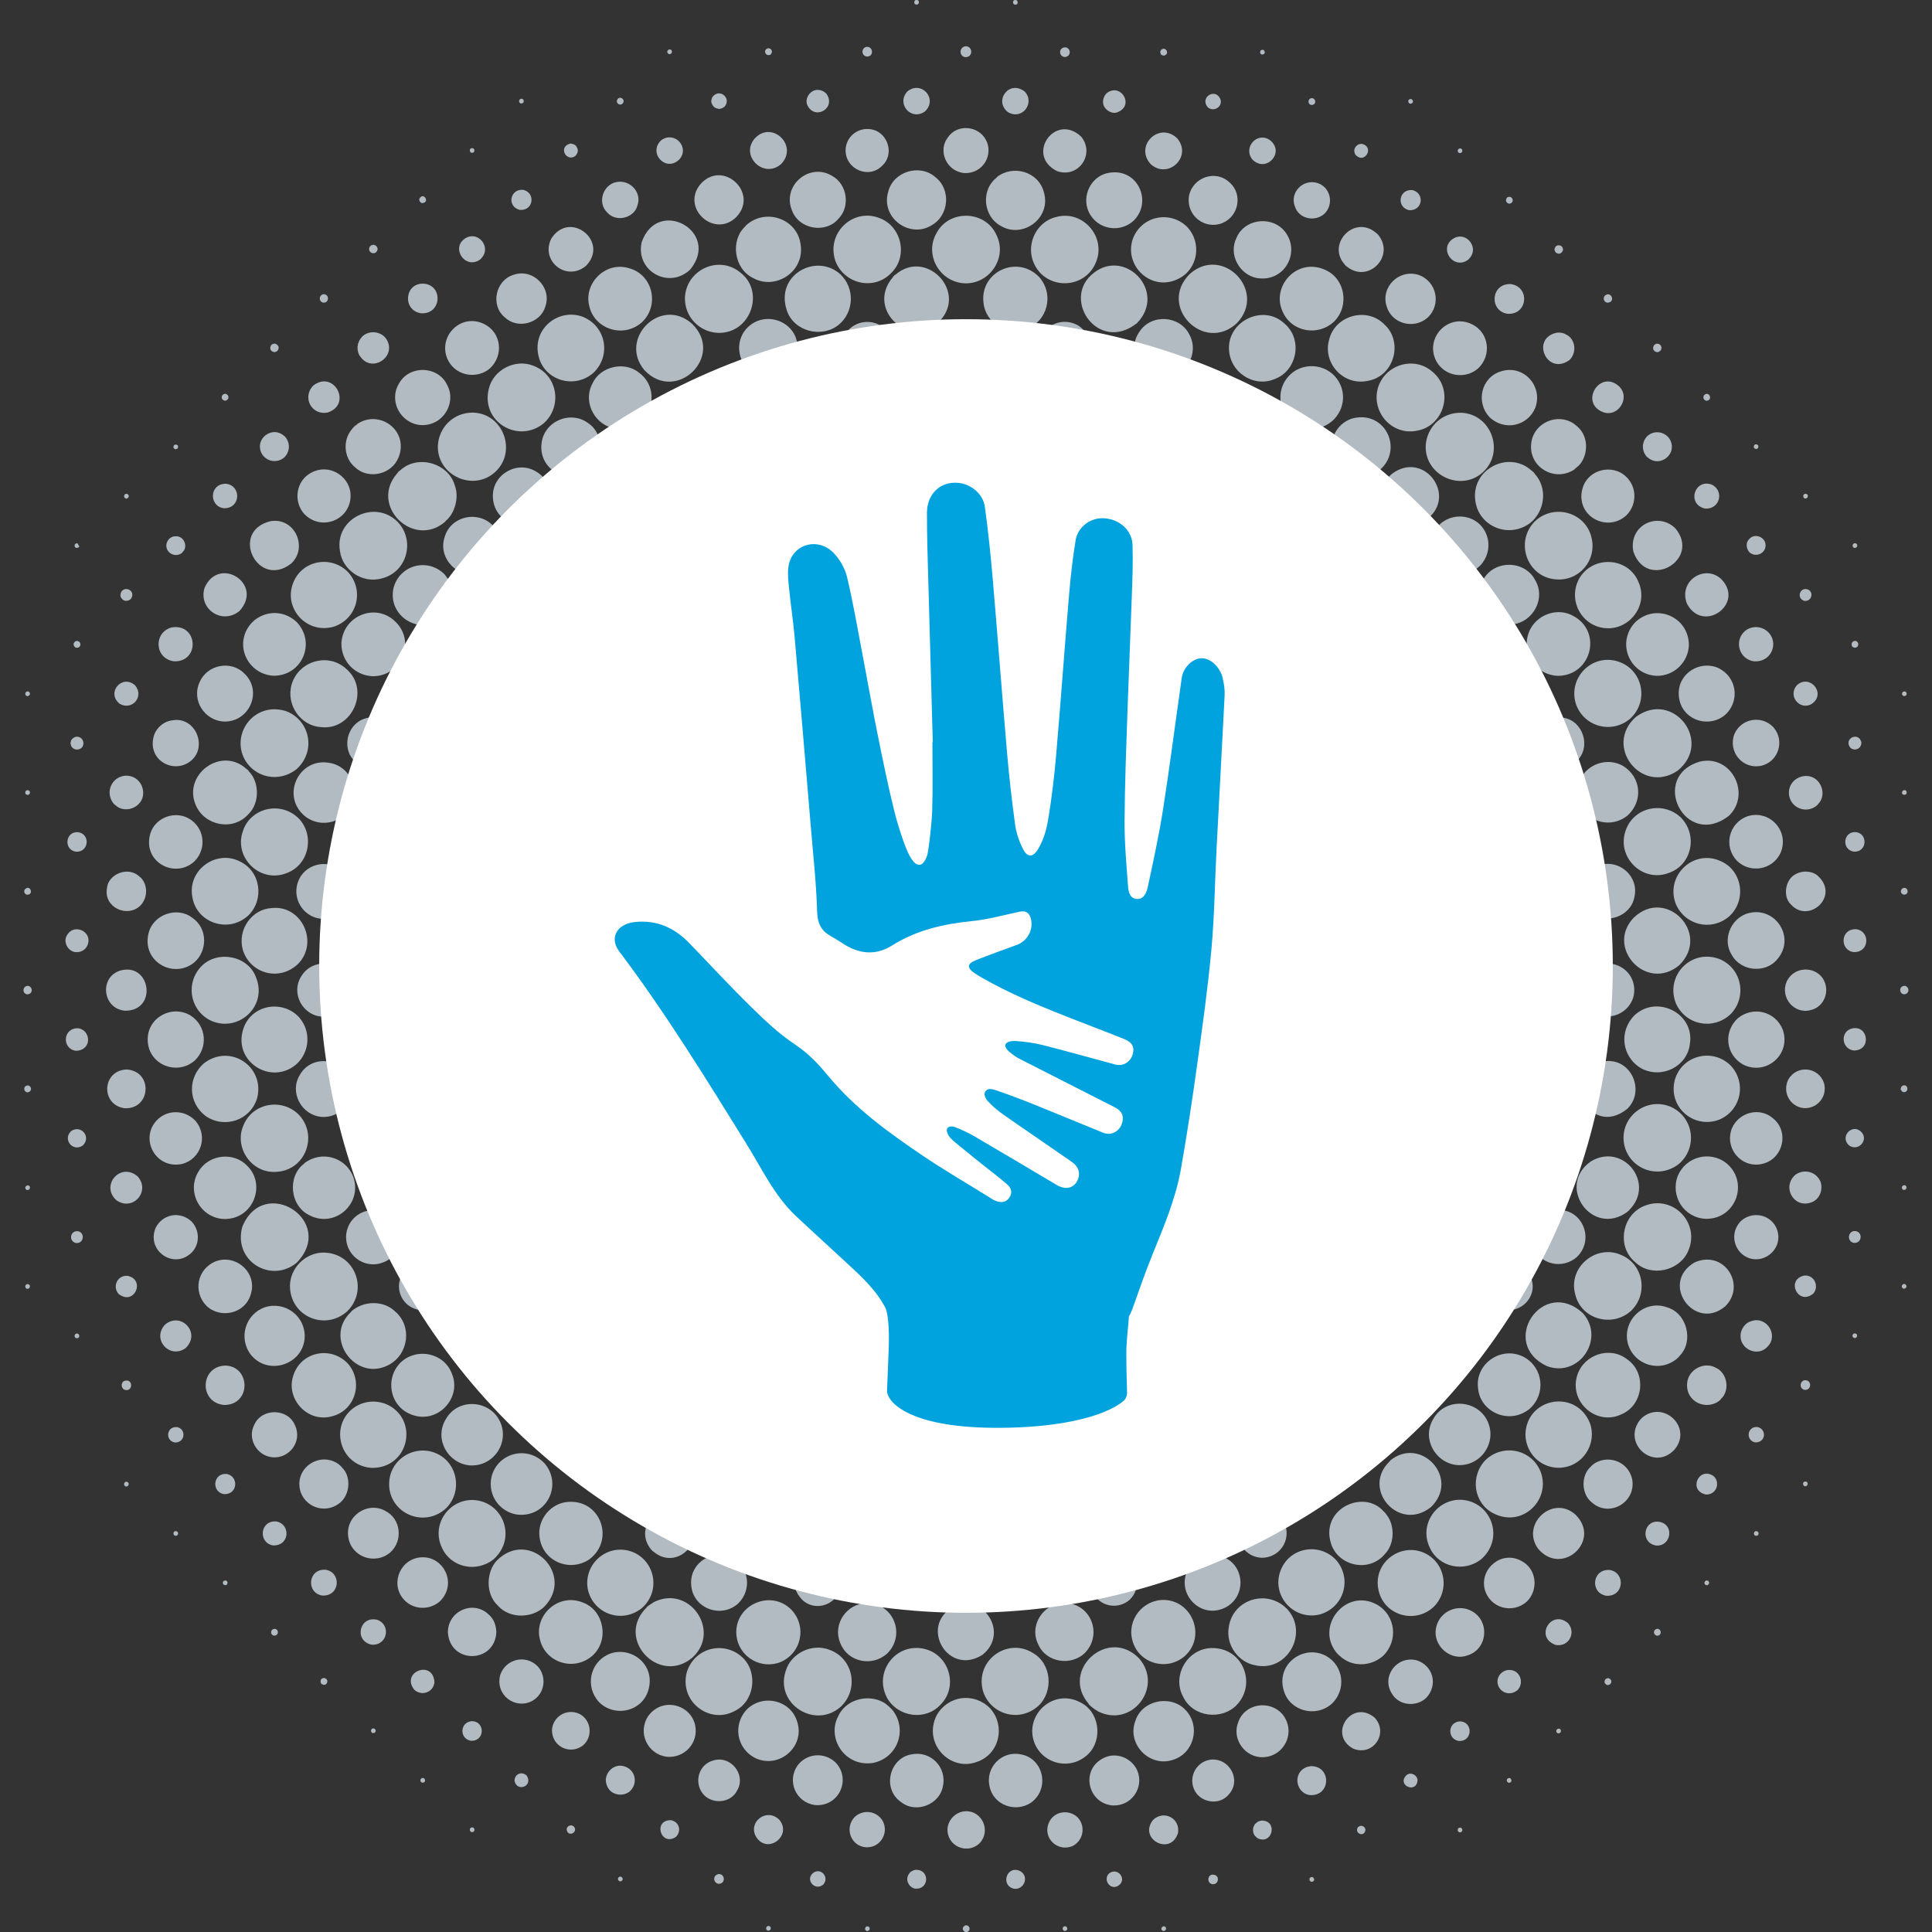 <?xml version="1.0" encoding="UTF-8"?>
<svg xmlns="http://www.w3.org/2000/svg" id="Layer_2" data-name="Layer 2" viewBox="0 0 460 460">
  <rect x="0" y="0" width="460" height="460" fill="#333333" stroke="none"/>
  <defs>
    <style>
      .cls-1 {
        fill: #fff;
      }

      .cls-2 {
        opacity: .7;
      }

      .cls-2, .cls-3 {
        fill: none;
      }

      .cls-4 {
        fill: #e7f5fd;
      }

      .cls-5 {
        fill: #00a3de;
      }
    </style>
  </defs>
  <g id="Layer_3" data-name="Layer 3">
    <g>
      <g>
        <g class="cls-2">
          <path class="cls-4" d="m80.78,348.73v.08c.18.05.14.15.32.2v.08c.13.03.25.15.28.28,2.22,2.02,2.04,6.23-.28,8.31-3.21,2.8-8.02,1.51-9.49-2.33-1.9-5.79,4.66-10.07,9.18-6.62m31.52,61.07c3.32.01,3.15,4.95-.28,4.65-2.71-.57-2.53-4.4.28-4.65m-11.74,14.66c-.08-.06-.29-.09-.39-.24-.15-.22-.07-.62.08-.75.9-.61,1.46.94.31.99m11.31,11.19c-.05-.47.47-.69.87-.47.44.44.2,1.15-.55,1.02-.09-.13-.23-.13-.28-.32-.05.01-.09-.28-.04-.24m16.15-38.89c2.22,2.47,1.76,6.55-1.38,8.27-3.96,2.04-8.75-1.37-7.57-6.15,1.22-3.83,6.02-5.09,8.94-2.13m-9.69-25.22c7.66-7.64,18.68,3.34,11.27,11.03-2.85,2.76-8.24,2.96-11.07-.28-3.01-2.78-2.76-8.08-.2-10.76m91.73,61.86c1.96,3.25-.96,7.41-4.89,6.27-2.9-.93-3.92-4.7-1.65-7.05,1.92-1.78,5.04-1.51,6.54.79m-84.63-10.6c1.55,2.56-2.34,3.96-2.92,1.26-.03-1.66,1.73-2.4,2.92-1.26m-48.07-23.17c.44,0,.77.73.47,1.1.03.17-.26.21-.28.35-.1.05-.67.17-.71,0-.54-.07-.69-.93-.28-1.34.17-.05.58-.36.79-.12m.2-25.85c3.76.61,3.48,6.29-.75,6.15-3.97-.55-3.54-6.45.75-6.15m25.89,26.79c-.2,2.33-3.01,3.44-4.81,1.77-3.32-4.24,4.51-7.26,4.81-1.77m-1.93-29.71c4.63.67,7.16,6.6,3.19,10.48-2.91,2.49-7.35,1.84-9.3-1.5-2.33-4.06.79-9.6,6.11-8.98m-11.66,14.85c3.32,1.22,2.42,6.19-1.38,5.91-4.31-.94-2.87-6.99,1.38-5.91m-1.1,25.85c.29,0,.54.05.63.32,0,0,.17.37.04.35-.04.39-.4.47-.75.43-.09-.13-.23-.13-.28-.31-.13-.18-.01-.53.12-.67.08-.02.2-.07.24-.12m27.62-27.11c1.23,1.07,1.72,2.46,1.81,4.18-.38,7.58-11.14,7.63-11.54,0,.06-5.13,6.11-7.69,9.73-4.18m69.15,48.82c3.26,3.85-2.94,8.53-5.59,3.94-1.8-3.48,2.64-6.79,5.59-3.94m-2.21,25.41c.48.46.08,1.17-.55,1.02-.74-.4-.18-1.42.55-1.02m-12.02-12.45c1.4.17,1.46,2.33-.2,2.33-1.44-.27-1.39-2.26.2-2.33m6.7-39.36c3.98-3.63,10.37-1.89,11.82,3.11,1.9,5.84-4.13,11.16-9.73,8.75-4.75-2.19-5.76-8.17-2.09-11.86m21.67,1.61c1.97-4.13,7.8-5.35,11.43-2.64-.03.12.11.09.16.16.2.18.53.42.71.67.13,0,.11.15.24.2.11.07.15.29.27.28,3.74,4.72,1.2,11.55-4.73,12.65-6.79.93-11-6.15-8.08-11.31m-60.8-26.87c4.96,1.87,6.27,8.94,2.21,12.61-4.39,3.86-11.15,1.69-12.49-3.74-1.59-5.77,4.36-11.37,10.28-8.87m54.77,64.34c1.85-1.4,3.94,1.14,2.36,2.8-1.98,1.61-4.39-1.23-2.36-2.8m5.2-26.4c3.92,3.86,1.1,10.72-4.81,10.25-4.6-.66-6.73-5.78-4.1-9.46,2.19-2.9,6.31-3.17,8.9-.79m-63.12,15.13c.04-.14.62.02.67.04.06.1.15.15.28.2,1.05,1.38-1.29,2.53-1.69.91-.17-.42.2-1.1.75-1.14m2.17-26.64c2.93,1.44,3.37,5.47.91,7.56-3.01,2.31-7.37.33-7.37-3.66.15-3.13,3.44-5.26,6.46-3.9m6.9-14.11c5.02-2.26,11.3,2.06,9.65,8.28-1.42,5.43-8.24,6.81-11.9,2.96-3.18-3.54-2.16-9.18,2.25-11.23m20.73,16.82c.89,4.19-2.52,7.92-6.74,7.53-4.63-.58-7.07-5.8-4.41-9.73,3.36-4.57,10.06-2.77,11.15,2.21m-17.57,9.65c3.18.36,4.26,4,2.01,6.11-1.76,1.43-4.74.86-5.48-1.5-.91-2.16.98-4.81,3.47-4.61m11.74,12.96c1.97.28,2.7,2.53,1.26,3.98-3.56,2.4-5.56-3.94-1.26-3.98m-12.02,14.58c-.35-.06-.58-.33-.51-.79.73-1.04,1.79.6.51.79m-55.95-88.22c3.77,1.87,4.29,7.07,1.26,9.85-3.63,3.16-9.37,1.15-10.05-3.63-.78-5.01,4.62-8.55,8.79-6.23M6.86,305.82c0,.06.1.07.16.12.05.07-.02.06.08.12.1.51-.2.89-.75.79-.68-.38-.21-1.43.51-1.02m10.09-36.53c2.36-1.6,4.91,1.46,2.72,3.47-2.44,1.58-4.79-1.58-2.72-3.47m1.69-24.47c3.03.42,3.37,5.24-.55,5.36-3.44-.46-3.15-5.53.55-5.36m-.12,48.31c1.82.31,1.48,3.13-.55,2.8-1.64-.53-1.29-2.93.55-2.8m14.3-13c3.08,3.6-1.28,8.4-5.16,5.59-3.83-3.58,1.12-9.15,5.16-5.59m-14.58,38.5c-.11-.06-.31-.12-.43-.28-.09-.27-.03-.57.12-.71.89-.61,1.45.95.31.99m47.32,69.19c.05.07.2.11.32.16.54.49.29,1.49-.67,1.46-1.03-.3-.82-1.75.36-1.61M6.43,236.75c-1.32-.29-.98-2.14.32-2.01,1.08.26,1.17,1.99-.32,2.01m23.96,67.02c4.33.93,1.61,7.2-2.13,4.34-1.57-1.72-.35-4.55,2.13-4.34m-11.9-174.38c.29.04.36.23,0,0m-12.13,83.64c-.09-.1-.11-.03-.2-.08-.11-.14-.19-.21-.31-.32-.05-.09.02-.11-.08-.2.04-.24-.03-.55.16-.67,1.23-1.36,2.29,1.39.43,1.26m.08-47.28c-.91-.33-.18-1.57.55-.95.34.45,0,1.01-.55.95m-.39,23.21c0-.19-.06-.43.04-.51.04-.07.05-.07.08-.16.08-.03.15-.04.16-.12,1.22-.22.94,1.55-.12.99l-.08-.08c-.06-.07.04-.04-.08-.12m.75,69.51c.95.39.7,1.68-.4,1.61-.99-.32-.77-1.77.4-1.61m.24,23.96c.27.44-.06,1.04-.67.91-.87-.55.1-1.51.67-.91m23.25-27.78c6.27.58,5.57,9.59-.67,9.22-5.74-.83-5.36-9.12.67-9.22m23.68,96.3c2.89.52,2.72,4.91-.63,4.81-3.02-.47-2.7-5.05.63-4.81m-.83,25.65c.05-.06.05-.07.08-.16.73-.39,1.2.23.83.83-.37.35-1.09.1-.99-.55.09.02-.01-.14.08-.12m-23.25-47.87c1.73-.35,1.82,2.49,0,2.25.01-.11-.21-.03-.27-.08-1.01-.51-.78-2.07.27-2.17m35.9,33.53c3.46.64,3.23,5.82-.75,5.71-3.63-.57-3.19-6.01.75-5.71m-14.62-61.86c4.87-1.99,10.16,2.55,8.55,7.72-1.31,4.79-7.41,5.97-10.64,2.72-3.14-3.33-2.12-8.58,2.09-10.44M18.48,129.39s-.04,0-.06,0c-.02-.03-.02-.04-.02-.04.03.02.05.03.08.05m44.65,181.83c4.77-1.48,9.55,2.12,9.42,7.09-.2,6.44-8.56,9.44-12.81,4.26-3.1-4.07-1.25-9.78,3.39-11.35m-9.3,13.91c5.88.35,5.98,9.41-.51,9.38-6.11-.64-5.64-9.41.51-9.38m-12.25,39.44c.32-.08.54.02.75.2.03.06,0,.2.08.2,0,.56-.24.73-.79.67-.4-.28-.45-.73-.04-1.06m3.82-122.78c3.78,2.45,4.17,7.63.99,10.68-4.02,3.57-10.45,1.25-11.15-3.98-.84-5.9,5.51-9.55,10.17-6.7m-15.53,111c1.11-.14.93,1.29,0,1.1-.43-.31-.49-.74,0-1.1m16.67-85.93c3.13,3.73,1.2,9.1-3.15,10.24-5.65,1.25-9.48-4.54-7.05-9.06,2.17-3.84,7.24-4.34,10.21-1.18m-4.26,72.93c2.19.63,1.66,3.84-.75,3.63-2.39-.55-1.82-4.04.75-3.63m3.35-48.94c2.21,2.39,1.92,6.28-.91,8.08-4.09,2.79-9.83-1.42-7.68-6.62,1.66-3.27,5.83-4.09,8.59-1.46m-1.5,30.14c-3.79,2.64-8.05-2.12-4.89-5.59,3.79-3.29,8.77,1.98,4.89,5.59m26.12,18.4c1.75,3.84-1.42,7.95-5.44,7.56-3.71-.38-5.99-4.47-4.3-7.72,1.79-4.09,8.1-4,9.73.16m320.49-1.65c.11-.03.09,0,.12-.12,5.18-4.52,12.27,2.3,7.8,7.53-4.98,5.31-12.77-1.7-8-7.33.07.01.1,0,.08-.08m4.41,24.59c3.64.76,2.67,5.94-.87,5.63-3.9-.68-2.97-6.3.87-5.63m-.32,25.49c.87.32.76,1.69-.39,1.61-.09-.1-.09-.03-.2-.08-.13-.12-.39-.28-.4-.51-.15-.23.05-.55.12-.75.08-.12.57-.38.87-.28m11.94-11.39c.03.09.03.1.08.16.09-.02-.01.14.08.12.06.35-.16.55-.39.71-1.22.06-.73-1.6.24-.99m1.22-24.98c1.65,1.48.72,4.49-1.85,4.37-4.3-.91-1.68-6.82,1.85-4.37m.51-25.81c2.72,1.16,3.5,5.43,1.18,7.48-.03.11,0,.09-.12.12v.08c-3.18,2.72-8.25.51-7.88-3.94.19-3.26,4.03-5.32,6.82-3.74m-36.96,86.13c.25.51-.03,1.02-.67.91-.85-.51.03-1.53.67-.91m1.73-25.37c2.1,2.3.22,5.83-2.92,5.24,0-.12-.26-.02-.28-.12-4.62-1.96-.72-8.32,3.19-5.12m1.89-25.73c6.16,6.13-3.24,14.78-8.94,8.08-4.25-5.85,3.54-13.04,8.94-8.08m-15.96,63.79c-.43-.14-.59-.65-.28-.99.96-.62,1.4,1.03.28.99m23.25-24.82c.18,0,.33-.16.55-.08.13.09.33.16.47.27.07.1.07.26.16.32.07.19-.04.57-.12.63-.12.36-.9.58-1.14.24-.5-.33-.41-.92-.04-1.3.08-.06.04.04.12-.08m.79-25.85c3.78.58,3.52,6.29-.71,6.15-4.02-.59-3.53-6.42.71-6.15m-4.37-24.7v-.08c.17-.05.14-.15.32-.2v-.08c3.2-2.47,8.25-1.12,9.38,3.27,1.19,5.66-5.45,9.46-9.61,5.67-2.45-1.91-2.67-6.47-.08-8.59m-18.2,48.82c1.64.94,1.89,3.13.67,4.45-1.88,1.67-4.58.55-4.81-1.77-.16-2.04,2-3.7,4.14-2.68m42.75-97.32c7.02-3.16,12.44,5.31,7.37,10.4-7.21,6.19-15.79-5.39-7.37-10.4m8.2-106.35c-10.48,8.08-19.06-9.42-6.86-12.92,7.5-1.72,12.25,7.75,6.86,12.92m-9.53-40.58c-.13,3.9-3.45,7.33-7.68,7.25-6.43-.28-9.72-7.93-5.04-12.81,4.96-4.62,12.77-1.19,12.73,5.56m-2.68,29.83c-8.53,5.83-17.75-5.85-9.93-12.81,8.86-6.5,18.44,5.92,9.93,12.81m-9.34-44.96c2.5,5.54-2.1,11.51-7.84,11.03-5.64-.46-9.03-6.57-6.3-11.74,3.26-5.73,11.73-5.19,14.14.71m-49.01-50c5.2,4.35,2.77,12.8-3.59,13.99-6.1,1.34-11.14-4.52-9.38-10.29,1.75-5.53,8.7-7.51,12.96-3.7m11.94,23.96c-5.27,4.71-13.88.61-13.56-6.42.24-4.24,3.7-7.9,8.47-7.8,7.24.31,10.43,9.47,5.08,14.22m25.85,15.25c1.57,5.58-2.92,10.72-8.43,10.2-6.85-.52-9.85-8.94-4.96-13.83,4.49-4.25,11.88-2.17,13.4,3.63m44.01,164.46c2.1,4.47-2.23,8.82-6.5,7.33-3.43-1.24-4.76-5.82-1.93-8.75,2.61-2.45,6.83-1.76,8.43,1.42m-4.41,47.56c2.27.55,1.96,3.82-.63,3.66-2.27-.55-1.86-3.87.63-3.66m-.24,24.82c.49-.04.65.71.28.99-.16.12-.39.07-.59.08-.08-.12-.04-.02-.12-.08-.09-.1-.13-.24-.2-.32-.07-.38.31-.83.63-.67m-1.22-50.04c3.63-1.26,6.56,3.39,3.82,6.11-2.38,2.61-6.87.5-6.38-3.11.17-1.22,1.19-2.69,2.56-2.99m4.02-37.95c-5.48,2.62-10.71-2.71-8.67-7.96,1.68-3.87,6.69-5.16,9.85-2.32,3.44,2.77,2.65,8.34-1.18,10.28m-9.38-58.35c-4.41,3.64-10.68,1.91-12.73-3.23-2.34-6.71,4.34-12.77,10.52-10.09,5.38,2.1,6.61,9.36,2.21,13.32m.28,23.33c-4.11,3.74-10.6,2.51-12.92-2.72-2.62-6.77,3.93-13.23,10.68-10.4,5.22,2.44,6.25,9.17,2.25,13.12m12.53,3.58c2.06,5.99-4.08,11.07-9.49,8.28-4.13-2.38-4.68-7.79-1.22-10.99,3.69-3.02,8.98-1.63,10.72,2.72m-206.62,200.04c3.61-.3,3.48,4.83-.04,4.45-1.34-.25-2.37-2.05-1.46-3.39.25-.56.91-.91,1.5-1.06m44.92-26.64c2.89-1.49,6.6-.11,8,2.96,1.71,4.02-1.35,8.75-6.15,8.31-5.76-.75-7.35-8.6-1.85-11.27m-16.35-3.27c-2.85-6.71,4.14-13.32,10.56-10.09,4.84,2.18,5.68,8.95,2.09,12.45-4.04,3.87-10.4,2.55-12.65-2.36m19.82,33.69c-1.89,1.16-3.7-1.41-2.21-2.92,2.08-1.66,4.48,1.43,2.21,2.92m-12.49,9.65c.62.34.39,1.23-.39,1.1-.62-.34-.39-1.23.39-1.1m23.88.4c.03.46-.25.78-.75.71-1.01-.54.28-1.73.75-.71m-7.33-49.25c1.5-4.9,8.19-6.4,11.82-2.8.03.11,0,.09.12.12-.01.06,0,.1.08.08,3.71,4.06,1.77,10.46-3.19,11.86-5.54,1.74-10.87-3.86-8.83-9.26m10.17,26.64c-1.78,5.65-9.64,1.33-5.87-3.19,2.56-2.32,6.44-.3,5.87,3.19m-23.88-3.7c1.9,2.03,1.42,5.35-1.1,6.74-3.57,1.67-7.4-1.82-5.75-5.52,1.2-2.79,4.82-3.22,6.86-1.22m-49.88,25.93c.62.34.38,1.23-.4,1.1-.62-.34-.38-1.23.4-1.1m23.13-27.42c3.94-.17,6.15,4.62,3.43,7.57-.11.03-.09,0-.12.12-2.88,2.68-7.76.67-7.57-3.54.16-2.19,2.05-4.05,4.26-4.14m58.43-12.29c4.39-.47,7.42,4.85,4.26,8.31-1.84,2.25-5.52,2.23-7.57-.12-2.47-3.16-.59-7.68,3.31-8.2m-71.36-1.22c4.57-1.04,8.61,3.04,7.56,7.6-.75,4.29-6.33,6.54-9.89,3.78-4.66-3.18-2.85-10.45,2.33-11.39m26.04,27.82c2.15,1.27.83,4.56-1.61,4.14-3.29-.84-1.57-5.8,1.61-4.14m.2-27.82c5.3,1.04,6.87,8.14,2.33,11.47-3.82,2.55-9.04.49-9.89-3.86-1.05-4.56,2.99-8.64,7.56-7.6m-13.36,40.7c1.27-.21,1.44,1.55.16,1.62-.88-.24-1.01-1.21-.16-1.62m75.57-50.24c3.49,4.41.1,10.65-5.48,10.17-4.06-.5-6.59-4.76-5.04-8.43,1.55-4.34,7.48-5.3,10.52-1.73m22.85-29.55c-1.46-6.41,4.97-11.34,10.64-9.02,5.19,2.17,6.55,8.94,2.44,13-4.63,4.2-11.82,1.83-13.08-3.98m-39.13,67.73c1.31.22,1.13,2.33-.39,2.25-1.57-.24-1.2-2.66.39-2.25m29.95-52.09c-.07.01-.09-.01-.08-.08-.13-.03-.36-.26-.4-.39h-.08c-5.67-6.35,1.85-15.9,9.34-11.78,4.57,2.61,5.16,8.82,1.34,12.33-2.89,2.47-7.34,2.58-10.13-.08m18.17.99c4.06,1.21,5.26,6,2.32,9.02-2.3,2.15-6.51,1.89-8.2-1.18-2.42-3.92,1.16-8.92,5.87-7.84m9.89,40.43c-.05-.47.47-.69.87-.47.44.44.2,1.15-.55,1.02-.09-.13-.23-.13-.28-.32-.05.01-.09-.28-.04-.24m.43-25.85c3.32.01,3.15,4.95-.28,4.65-2.71-.57-2.53-4.4.28-4.65m4.33-25.18c2.77,2.98,1.7,8.2-2.4,9.46-3.72,1.41-7.8-1.76-7.64-5.67.31-5.16,6.41-7.44,10.05-3.78m-14.34,39.09c-.17,3.37-4.79,1.42-2.84-.91.96-1.16,2.65-.37,2.84.91m-21.79-29.51c4.28,2.42,4.8,8.08,1.42,11.35-3.88,3.5-10.09,1.73-11.47-3.03-1.98-6.43,4.78-11.17,10.05-8.32m-16.63,39.8c.35-.42.83-.48,1.26-.59,4.02-.05,2.6,5.98-.99,4.18,0-.1-.13-.05-.12-.12-.05-.07-.18-.04-.16-.16-.89-.63-.94-2.1-.43-2.8,0-.23.3-.35.43-.51m63.08-62.45c3.85,1.94,4.15,7.06,1.34,9.73-3.32,2.98-8.85,1.66-10.05-3.11-1.03-4.9,4.13-9.08,8.71-6.62m-49.88,76.44c-.37-.07-.68-.46-.43-.91.81-.81,1.62.8.43.91m15.01-39.08c3.43,3.69-.38,9.32-5.12,7.37-6.11-3.38-.33-11.95,5.12-7.37m-17.1,12.25c.17-.02.23-.23.43-.24.39-.31.96-.37,1.46-.47,4.95-.08,4.85,7.13-.12,6.9-2.88-.26-4.12-4.01-2.01-5.99.17-.05.14-.12.24-.2m13.32,13.71c0-.09.22-.09.24-.16.76-.26,1.54.5,1.3,1.14-.4,1.63-2.75.47-1.69-.91.09-.02.1-.03.16-.08m109.18-243.23c-2.59,2.26-6.49.72-6.78-2.68-.15-3.2,3.01-4.91,5.44-4.02,2.52.94,3.49,4.51,1.5,6.46.02.13-.18.1-.16.24m-92.87-116c-3.27,2.79-8.42,1.38-9.65-2.64-1.59-4.63,2.87-9.08,7.56-7.6,4.32,1.5,5.55,7.08,2.09,10.24m-4.37-25.65c-3.09-.72-2.41-5.14.87-4.77,2.92.75,2.43,4.99-.87,4.77m-9.38,40.54c-6.02,1.62-11.21-4.04-9.65-9.61,1.32-5.85,8.94-7.99,13.12-3.78,4.56,4.1,2.49,12.05-3.47,13.4m-5.28-27.03c-.15-.04-.63-.48-.67-.63-4.34-4.87,2.37-11.89,7.48-7.49.07-.01.09.01.08.08.21.02.22.3.36.28,4.28,5.13-2.24,11.71-7.25,7.76m14.82-38.89c-.63-.39-.3-1.27.47-1.06.64.43.26,1.23-.47,1.06m11.86,11.78c-.68-.23-.5-1.24.36-1.1.6.39.32,1.18-.36,1.1m-5.48,49.61c-2.98-5.58,2.87-11.73,8.59-8.79,4.01,2.05,4.56,7.41,1.34,10.44-2.91,2.6-7.86,2.04-9.93-1.66m29.35-25.65c-.54.04-.61-.11-.95-.28-.02-.09-.03-.1-.08-.16-.13-.06-.09-.32-.2-.39-.11-.34.25-.89.4-.99.44-.36,1.37-.14,1.5.39.36.63-.19,1.25-.67,1.42m-16.67,38.97c-3.42-3.57-2.02-9.56,2.72-10.95,5.36-1.71,10.07,3.58,8.12,8.71-1.76,4.28-7.26,5.61-10.84,2.25m18.91-13.59c-5.22,3.68-9.12-4.94-3.23-6.5.71-.19,1.82-.09,2.48.36,2.38,1.06,2.62,4.53.75,6.15m-14.58-11.07c-4.45-.56-4.17-7.16.59-7.09,4.67.51,4.25,7.31-.59,7.09m-9.3-13.08v.08c-3.71,2.97-7.62-3.02-3.31-5.12,2.96-1.35,5.77,2.54,3.43,4.93-.03.11,0,.09-.12.12m-26.71-24.55c-.42-.27-.61-.86-.55-1.46.2-.78.84-1.45,1.85-1.38,2.97.76.68,4.65-1.3,2.84m36.21,11.39c-.73-.25-.88-1.02-.28-1.54,1.41-.52,1.75,1.6.28,1.54m-61.11-10.6c-2.22-3.03,1.52-6.77,4.45-4.37,3.38,2.95-1.25,7.79-4.45,4.37m-39.2,11.74c-1.16-3.85,1.4-7.99,5.28-8.51,6.89-1.06,10.28,7.14,5.63,11.51-3.73,3.26-9.45,1.63-10.91-2.99m-20.49,4.22c-4.35-2.22-4.98-8.65-1.06-11.62v-.08c3.89-3.04,9.93-1.29,11.19,3.63,1.8,6.12-4.95,11.04-10.13,8.08m35.54-14.81c-3.93-4.35,2.03-10.19,6.3-6.15,3.75,4.4-2.18,9.93-6.3,6.15m-7.72-12.41c-1.37.69-3.12-.39-3.51-1.69-.3-1.01.08-2.05.75-2.76,3.3-2.6,6.66,2.77,2.76,4.45m-12.88-13.08c-1.4-.3-1.26-2.42.43-2.29,1.39.39,1.15,2.38-.43,2.29m27.15,52.84c-6.42,3.18-13.12-3.22-10.72-9.73,2.21-5.42,8.94-6.57,12.88-2.64,3.59,3.82,2.56,10.13-2.17,12.37m-28.88-25.69c-7.53-3.86-.35-13.97,5.79-8.2,3.41,4.12-.62,10.08-5.79,8.2m24.82-27.74c-.2-.3-.28-.82,0-1.02,0-.24.39-.24.51-.36.62-.02.99.47.91,1.06-.28.6-.87.77-1.42.32m35.74,12.02s-.05-.04-.08-.08c-.16.06-.18-.13-.31-.12l-.08-.08c-.28-.47-.18-.97.24-1.26,1.26-.54,1.81,1.56.24,1.54m-3.9,24.11c-1.26-3.32,2.03-6.65,5.48-5.51,3.03,1.04,3.88,4.96,1.62,7.25-2.29,2.12-6.19,1.26-7.09-1.73m-9.14,17.06c-3.99-.8-6.78-5.55-4.73-9.61,1.86-4.35,7.84-5.18,11.03-1.97,4.59,4.8.67,12.84-6.3,11.58m-8.08-13.08c-4.15,1.69-8.79-1.72-7.96-6.58.94-4.29,6.35-6.31,9.77-2.96,3.02,2.79,2.03,7.93-1.81,9.53m-3.51-27.54c.01-.07-.01-.1-.08-.08-1.8-2.35,1.83-4.55,3.03-1.97.77,1.78-1.44,3.32-2.96,2.05m12.84-12.57c-.12-.09-.16-.13-.28-.2-.14-.19-.09-.52,0-.71.9-.84,1.61.99.28.91M18.09,130.44c-.06-.09-.17-.12-.24-.2-.05-.07.02-.06-.08-.12-.02-.29-.01-.6.32-.71.02-.02.25-.11.32-.04,0,0,.01,0,.02,0,.04.06.14.23.45.71-.13.35-.45.39-.79.36m299.57-53.9c-3.79,3.61-10.22,2.58-12.33-2.48-2.58-5.76,3.21-12.59,9.81-9.97,5.18,1.97,6.25,8.73,2.52,12.45m113.48,163.95c-3.98,1.1-7.36-3.03-5.75-6.78,1.64-3.4,5.88-3.68,8.12-1.38,2.49,2.7,1.27,7.31-2.37,8.16m-4.65-25.06c-2-1.8-1.46-5.47.43-6.9,1.68-1.34,4.57-1.4,6.11.2,4.9,4.88-2.44,11.16-6.54,6.7m14.93-84.99c-.34-.23-.41-.49-.24-.87.06-.08.18-.11.24-.2.06-.01.17.04.16-.04.98,0,.74,1.34-.16,1.1m-112.49-18.91c-4.13,3.69-10.29,1.72-11.7-3.35-1.08-4.39,2.09-8.36,5.83-8.75,6.92-.95,10.71,7.34,5.87,12.1m100.59,31.52c-1.91-.67-.9-3.56,1.14-2.6,1.32.94.43,2.93-1.14,2.6m11.98,11.19s-.05-.04-.08-.08c-.17.06-.18-.13-.32-.12l-.08-.08c-.41-.59,0-1.5.87-1.34.86.35.73,1.67-.4,1.61m-11.78-35.54c-.35-.13-.39-.45-.35-.79.21-.36.72-.46,1.02-.08.21.49-.13.97-.67.87m1.85,48.78c-2.72,1.96-6.08-1.55-3.74-4.3,2.96-2.77,7,1.76,3.74,4.3m22.3-1.93l-.08.08c-.08.06-.04-.04-.12.08-.13.01-.26.03-.39.04-.71-.25-.44-1.26.35-1.1.18.13.44.37.32.59.04.15-.07.2-.08.32m-.63,47.48s-.05-.04-.08-.08c-.27-.02-.29-.21-.47-.32-.03-.07,0-.24-.08-.24-.08-.22.06-.44.12-.55.03-.26.42-.32.51-.43,1.24-.15,1.35,1.73,0,1.61m-12.69-34.99c-1.66-2.21,2-3.9,2.64-1.3.09,1.6-1.65,2.22-2.64,1.3m13.32,11.03l-.08.08c-.08.06-.04-.04-.12.08-.27.08-.44,0-.63-.08-.43-.44,0-1.16.63-.99,0,.08.08.08.16.12.04.08.04.15.12.16.06.2-.02.34,0,.51-.06.02-.09.05-.08.12m-.28,45.67c1.19.33,1.05,2.05-.31,2.01-1.21-.25-1.13-2.06.31-2.01m-12.25-31.96c-2.88-.51-2.52-4.75.47-4.65,3.06.29,2.77,4.92-.47,4.65m-.04,23.92c-3.31-.48-3.15-5.64.71-5.44,3.36.51,3.14,5.63-.71,5.44m-59.65-128.57c-5.62-2.2-.74-10.19,3.78-6.19,2.92,2.65-.1,7.6-3.78,6.19m7.25,33.21c-1.21-6.34,5.94-9.61,10.05-5.48,6.11,7.48-6.81,14.9-10.05,5.48m4.02-21.99c-.15-.04-.27-.11-.36-.24-.11-.08-.16-.06-.24-.2h-.08c-1.42-1.45-1.42-3.64,0-5.08,2.17-1.91,5.59-.6,5.83,2.33.19,2.75-2.97,4.6-5.16,3.19m13.36-13.91c-.96-.25-.91-1.47.04-1.65,1.07-.02,1.25,1.64-.04,1.65m-.39,25.65c-4.35-1.13-2.36-7.14,1.65-5.71,3.12,1.46,1.99,6.07-1.65,5.71m-23.29-49.01c-.09-.1-.1-.03-.2-.08-.04-.06-.16-.15-.24-.16-.06-.05-.25-.42-.28-.51-.09-.26.08-.71.16-.83,1.51-1.52,2.92,1.64.55,1.58m11.86,11.78c-.08-.11-.34-.07-.4-.2-.06-.05-.07-.05-.16-.08-.03-.08-.04-.16-.12-.16-.43-.69.1-1.66.98-1.58,0,.1.3.04.4.16.12.07.24.25.35.35.03.14.05.31.12.4.03.24-.12.38-.12.59-.11.2-.65.64-1.06.51m-17.61,32.39c1.15-4.07,6.2-5.68,9.61-3.35,3.37,2.4,3.58,7.04.83,9.81-4.63,4.29-12.33.11-10.44-6.46m22.89,49.09c-.19-5.04,5.1-8.19,9.42-6.26,4.43,2.12,5.19,7.8,1.73,11.07-4.07,3.58-10.96,1.19-11.15-4.81m19.78,16.98c-4.62,1.06-8.09-3.37-6.54-7.49,1.6-3.73,6.45-4.64,9.3-1.65,2.81,3.24,1.17,8.14-2.76,9.14m-5.91,22.66c-3.32-3.47-1.92-9.01,2.48-10.6,5.29-1.69,10.13,3.56,7.88,8.75-1.95,4.11-7.28,4.88-10.36,1.85m4.22-47.48c-3.64-.31-5.12-4.93-2.21-7.33,2.68-1.98,6.4-.24,6.62,2.99.08,2.47-1.77,4.43-4.41,4.33m.32-50.55c-.36-.07-.7-.37-.47-.83.21-.43.7-.36.98-.04.12.42,0,.83-.51.87m-5.83,120.37c-2.13-3.47-.4-8.22,3.47-9.69,6.67-2.29,11.98,5.47,7.45,10.76-2.75,3.45-8.71,3.03-10.91-1.06m4.25-95.79c-.75-.79-.96-2.35-.08-3.11,1.16-1.49,3.67-.66,3.9,1.14.28,2.12-2.25,3.38-3.82,1.97m-14.89,12.22c-2.11-5.49,4.38-9.51,8.23-5.79,5.6,5.84-4.39,13.04-8.23,5.79m-26.32-32.39s0,.05-.35.28v.08c-4.98,3.49-12.04-.93-10.13-7.45,1.44-4.28,7.02-5.98,10.48-2.88,3.45,2.71,2.68,8.06,0,9.97m-326.64,28.68c3.37-7.9,14.27-.98,8.31,5.48-4.11,3.35-9.78-.48-8.31-5.48m-7.17,17.45c-4.75-.54-5.05-6.92-.63-8.08,6.26-.99,6.8,8.17.63,8.08m20.37-50.91c-.19-2.75,2.97-4.6,5.16-3.19.15.04.27.11.35.24.12.08.16.06.24.2h.08c1.42,1.45,1.42,3.64,0,5.08-2.17,1.91-5.59.6-5.83-2.33m-3.74,53.78c4.43,4.1,1.37,11.53-4.73,11.47-4.63-.15-7.92-5.03-5.87-9.42,1.8-4.18,7.51-5.21,10.6-2.05m-4.81-39.32c-3.62-.4-3.59-5.91.51-5.83,3.65.46,3.52,5.87-.51,5.83m16,13.16c-8,6.24-14.82-7.73-4.89-10.09,5.74-.94,8.98,6.27,4.89,10.09m-15.88-38.77c-1.02-.34-.8-1.48.08-1.65,1.15.05,1.15,1.67-.08,1.65m12.45-11.78c-.06.13-.32.09-.39.2-.34.11-.89-.25-.99-.39-.35-.44-.14-1.37.39-1.5.63-.36,1.25.19,1.42.67.04.54-.11.61-.28.95-.09.03-.1.03-.16.08m29,25.26c-1.58,4.07-7.12,5.35-10.28,2.44-2.83-2.28-3.05-6.56-.83-9.14-.01-.07.01-.09.08-.08.16-.33.53-.52.75-.83.13-.04.17-.12.08,0-.08.06-.08.07-.08.09.03-.04.06-.07.08-.09.05-.04.14-.1.28-.19v-.08c5.27-3.67,12.46,1.44,9.93,7.88m-9.1-23.96c-.54-.67-.72-1.58-.67-2.48.1-.26.05-.69.24-.87-.01-.23.17-.36.2-.55l.08-.08c.04-.25.44-.51.47-.71.08,0,.15-.09.16-.16,1.56-1.41,4.03-1.27,5.44.28,3.25,4.21-3,8.7-5.91,4.57m14.66-36.56c-.08-.09-.09-.03-.2-.08-.31-.18-.54-.57-.43-.99.08.02,0-.1.08-.08.91-1.57,2.59,1.03.55,1.14m-23.6,23.68c-1.22-.38-.82-2.18.47-1.97,1.22.38.85,2.2-.47,1.97m12.81-12.18c-.05.06-.05.07-.08.16-.08.03-.16.04-.16.12-.69.43-1.66-.1-1.57-.99.09,0,.03-.3.16-.39.07-.12.25-.24.36-.36.14-.03.3-.05.39-.12.24-.03.38.12.59.12.2.11.64.65.51,1.06-.1.08-.07.34-.2.39m-11.58,38.34c-3.81.86-6.29-3.5-3.54-6.38,4.94-3.84,9.31,4.4,3.54,6.38m-5.55,24.31c-2.87-3.08-2.06-8.05,1.5-9.93,4.14-2.3,8.84.57,9.38,4.69.62,6.14-6.5,9.49-10.87,5.24m27.74-47.91c-4.56-.6-4.04-7.3.59-7.05,4.67.36,4.26,7.31-.59,7.05M17.98,226.7c-1.89-.2-3.17-2.66-1.85-4.3,1.42-2.12,4.67-1.06,4.93,1.22.15,1.81-1.23,3.23-3.07,3.07m11.9-108c-.43-.29-.49-.75,0-1.1,1.11-.14.93,1.29,0,1.1m-.2,24.35c-.06-.07-.07-.04-.16-.08-.31-.12-.65-.53-.79-.83-.14-.45-.04-.95.24-1.38.87-.95,2.32-.46,2.52.67.08,1.12-.73,1.78-1.81,1.62m-1.22,24.51c-3.26-2.65.62-7.13,3.7-4.37,2.28,2.78-.85,6.1-3.7,4.37m-10.44,35.23c-2.93-.51-2.47-4.78.47-4.65,3.14.36,2.68,4.91-.47,4.65m.95-48.82c-.1.02-.17.12-.24.2-.22.01-.27.08-.55.08-.09-.11-.12-.02-.24-.08-.15-.16-.42-.33-.4-.63-.15-.31.16-.59.36-.83.06-.04.49-.13.63-.08.12.1.31.14.47.32.05.22.21.45.12.71-.07.05-.11.2-.16.31m-1.97,23.76c-.03-.16-.14-.24-.12-.39-.02-.09-.2-.49-.04-.59-.01-.73.79-1.24,1.34-1.34,1.51-.06,2.18,1.65,1.26,2.64-.79.69-1.92.52-2.44-.32m10.4,13.91c-.13.02-.1-.18-.24-.16-2.26-2.59-.72-6.49,2.68-6.78,3.2-.15,4.91,3.01,4.02,5.44-.94,2.51-4.5,3.49-6.46,1.5m13.75-20.14c5.33-.86,8.26,6.12,4.49,9.5-3.94,3.53-10.57.22-9.06-5.59.5-2.06,2.53-3.76,4.57-3.9m3.58,23.25c3.93,2.07,4.66,7.21,1.58,10.32-4.48,4.17-11.98.44-10.68-5.95.74-4.05,5.43-6.22,9.1-4.37m-2.4-88.1c-.06.24-.28.24-.51.32-1.06-.26-.34-1.64.51-.91.04.18.12.28.04.47-.04.1.04.04-.04.12m-16.86,104.81c.25-3.32,5.09-5.36,7.76-2.72.07-.01.09.01.08.08.19.01.14.22.28.2,1.81,2.04,1.44,5.08-.28,6.7-3.06,2.84-8.68.34-7.84-4.26m17.97-79.91c-1.57,1.41-4.1.15-3.82-1.97.15-.96,1.06-1.97,2.21-1.89,1.99-.16,3.05,2.56,1.61,3.78v.08Zm-13.63,109.1c-5.55-.44-6.29-8.34-.83-9.65,6.97-1.55,8.45,9.67.83,9.65m16-22.11c3.74,2.55,3.58,8.02.36,10.68-5.02,3.95-12.47-.41-10.8-7.01,1.07-4.53,6.92-6.49,10.44-3.66M171.96,25.71c-.08.16-.4.08-.47.2-.23.08-.57-.03-.71-.08-.72-.09-1.17-.74-1.38-1.34-.16-.46.07-.96.16-1.3,1.64-2.37,4.76.16,2.92,2.25-.23.06-.28.27-.51.28m20.21-.79c-.53-1.52.53-3.03,1.77-3.43,1.01-.3,2.05.08,2.76.75,2.58,3.46-2.79,6.62-4.53,2.68m7.52,27.07c-2.96,3.68-9.46,2.72-11.15-1.93-2.43-5.99,4.34-11.54,9.69-8.12,3.49,2,4.22,7.2,1.46,10.05m40.35-25.26c-3.54-2.62.16-7.84,3.9-4.96,2.55,2.59-.45,6.88-3.9,4.96m-49.41,31.6c.93,6.44-6.12,10.83-11.35,7.84-4.65-2.25-5.38-9.1-1.85-12.26,0-.03,0-.05.12-.2,4.58-4.3,12.34-1.73,13.08,4.61m-23.92-14.42c5.31-6.13,14.06,1.99,8.63,7.72-5.19,5.25-13.27-2.05-8.63-7.72m15.45-31.84c.08-.12.18-.31.36-.47.09-.04.29,0,.31-.12.11-.03.5.09.55.12.02.06.05.09.12.08.09.06.11.23.2.28.05.11-.02.11.08.2.04.4-.14.58-.27.79-.62.45-1.51-.02-1.34-.87m24.11,1.38c-1.25-.3-1.23-1.98-.04-2.29,1.73-.25,1.89,2.45.04,2.29m-26.52,19.43c4.06-4.27,10.39,1.77,6.23,6.15-4.12,3.68-9.97-1.98-6.23-6.15m49.76,8.31c-4.28-.46-6.26-5.38-3.86-8.47,2.2-3.28,7.25-2.84,9.06.55,1.87,3.39-.53,8.15-5.2,7.92m-129.28,60.01c-4.79-.32-7.74-5.62-5.32-9.77,2.42-4.64,9.53-4.43,11.62.39,2.12,4.1-1.02,9.61-6.3,9.38M242.17.97c-.1.03-.11.04-.16.12-.68.12-.99-.34-.71-.91.25-.27.61-.2.87-.04.09.16.21.51.08.67-.04.07-.06.07-.08.16m-20.57,52.8c-5.17,2.96-11.92-1.96-10.13-8.08,1.18-4.87,7.52-6.77,11.19-3.55,3.87,2.95,3.36,9.3-1.06,11.62m-2.92-52.92c-.13.35-.62.27-.87.12-.03-.1-.04-.11-.12-.16-.02-.34-.02-.6.28-.79.3-.05.51-.03.71.16.06.08-.04.04.08.12.01.18.07.5-.08.55m-17.22,33.81c.73-3.02,3.97-4.79,7.09-3.54,3.14,1.4,4.19,5.84,1.54,8.31-3.53,3.65-9.73.33-8.63-4.77m14.58-12.88c3.37-2.73,7.34,1.81,4.18,4.77-3.3,2.33-6.88-1.84-4.18-4.77m13.59-8.19c-.08-.09-.09-.03-.2-.08-1.28-.66-.77-2.6.75-2.48,1.62.34,1.37,2.85-.55,2.56m-105.71,11.03c-.51-.29-.39-.94.12-1.1,1.01-.03.81,1.33-.12,1.1m14.78,50.79c5.6,2.24,6.86,9.19,2.68,13.28-4.58,4.17-11.95,1.88-13.2-4.1-1.39-6.38,4.81-11.24,10.52-9.18m-18.52.16c-3.51-2.91-2.15-8.86,2.09-10.13,4.6-1.62,9.19,2.98,7.57,7.56-1.13,3.94-6.58,5.54-9.65,2.56m3.58-25.57c-3.17-.79-2.36-5.14.87-4.77,2.92.73,2.39,5.01-.87,4.77m-7.05,37.67c-2.91,2.6-7.86,2.04-9.93-1.66-2.98-5.58,2.87-11.73,8.59-8.79,4.01,2.05,4.56,7.41,1.34,10.44m-4.06-51.3l-.39.04c-.45-.17-.58-.71-.16-1.06.27-.07.68-.09.79.27.12.12.05.53-.12.67-.08.06-.04-.04-.12.08m1.85,25.22v.08c-3.71,2.97-7.62-3.02-3.31-5.12,2.96-1.35,5.76,2.54,3.43,4.93-.03.11,0,.09-.12.12m49.8,2.64c-5.1,4.78-13.03.29-11.54-6.5,3.77-11,19-2.55,11.54,6.5m-19.66-13.55c-2.31-2.11-1.36-6.03,1.46-7.13,3.44-1.25,6.93,2.06,5.63,5.48-.73,2.82-4.92,4.02-7.09,1.66m14.62-37.79c-.06-.09-.16-.02-.16-.12-.67-.5.21-1.36.75-.83.35.5-.05,1.06-.59.95m-1.81,20.49c3.2-2.27,6.81,1.73,4.3,4.57-3.21,3.21-7.58-1.58-4.3-4.57m-9.93-8.47c-1.39-.46-.28-2.34.75-1.34.5.55.03,1.43-.75,1.34m-16.23,31.84c4.48-6.82,13.86.82,8.2,6.58-4.74,3.87-10.94-1.3-8.2-6.58m4.41-22.54c.21-.06.47.04.59.08.09,0,.22,0,.24.08.62.13.88.79,1.02,1.22.1.68-.23,1.12-.55,1.54-2.14,1.58-4.18-2.13-1.3-2.92m14.22,29.71c5.53,1.56,7.22,8.91,2.8,12.92-4.41,3.78-11.17,1.49-12.41-3.9-1.46-5.47,3.93-10.91,9.61-9.02m19.54,355.37c4.33-1.66,8.28,3.17,6.07,6.97-1.41,2.97-5.64,3.46-7.92,1.14-2.46-2.67-1.46-6.96,1.85-8.12M307.93,118.03c.09-3.19,3.56-5.27,6.46-3.74,2.73,1.53,2.95,5.06.95,7.05-2.8,2.62-7.55.51-7.41-3.31m7.8,239.17c-3.58,3.03-9.22.23-8.47-4.69.22-1.97,2.07-3.91,4.02-4.18,5.46-1.02,8.11,5.56,4.45,8.87m-3.62-50.36c-.44-.21-.47-.73-.08-1.06,1.05-.31,1.14,1.27.08,1.06m7.09-215.1c2.06,4.97-1.7,10.66-7.45,10.32-6.85-.61-9.42-9.21-3.86-13.47,3.8-2.73,9.38-1.4,11.31,3.15m-6.46,73.84c-.09.03-.1.04-.16.08.02.09-.14-.01-.12.08-.36.06-.55-.16-.71-.4-.06-1.22,1.6-.72.99.24m-23.48,163.87c.26.52-.05,1.01-.67.91-.83-.48,0-1.57.67-.91m23.28-189.09c1.68.49,1.28,2.79-.55,2.56-1.5-.45-1.14-2.75.55-2.56m-12.1,230.54c-4.67-.17-7.41-5.47-4.49-9.3,2.37-3.25,7.3-3,9.5.36,2.37,3.82-.21,8.89-5,8.94m-2.76-268.68c2.34-1.57,5.63-.97,7.21,1.57,1.83,3.1-.17,7.8-4.73,7.61-4.6-.37-6.41-6.34-2.48-9.18m-9.45,39.28c.09.02-.01-.14.08-.12.05-.06.05-.07.08-.16.73-.39,1.2.23.83.83-.37.35-1.09.1-.99-.55m10.84-12.02c.92-2.4,4.19-.46,2.6,1.5-1.07,1.04-2.99.1-2.6-1.5m1.3,214.27c-2.78-.38-2.57-4.4.35-4.37,2.45.16,2.95,4.29-.35,4.37m-.04-189.8c-.35-.26-.42-.54-.2-.95,1-.72,1.45,1.16.2.95m.47,164.58c0,.09-.29.05-.36.04-.16.04-.16-.08-.31-.12-.53-.85.66-1.37.99-.55-.02.26-.03.56-.32.63m12.88,10.01c.73.82.59,2.49-.63,2.92-.72.42-1.72.12-2.28-.63-1.14-1.76,1.27-3.95,2.84-2.29h.08Zm57.01,20.92c-5.89-.36-9.28-6.64-6.5-11.78,3.04-5.43,11.68-5.62,14.38,1.22,1.79,5.2-2.12,10.81-7.88,10.56m-15.05,10.91c-4.86-2.48-5.68-8.92-1.93-12.77,4.22-3.99,11.1-2.52,13.16,2.99,2.33,6.62-4.47,13.19-11.23,9.77m-2.88,10.8c-4.06,3.34-10.26,2.03-12.37-2.72-2.62-5.57,1.74-11.5,7.41-11.35,7.09.28,10.56,8.95,4.96,14.07m33.33-34.44c-5.92,2.9-12.6-2.89-10.56-9.3,1.6-4.93,7.76-6.96,11.82-3.82,4.76,3.22,4,10.87-1.26,13.12m25.97-83.02c3.75,4.03,2.58,10.33-2.37,12.73-5.85,2.59-12.39-2.31-11.03-8.94,1.46-6.16,8.99-8.17,13.4-3.78m-5.91,36.49c-5.21-.22-8.51-5.36-6.7-10.21,1.95-4.62,7.51-6,11.35-3.23,5.77,4.45,2.66,13.53-4.65,13.44m-16.82,10.32c-4.23-3.47-3.38-10.49,1.46-13.08,7.14-3.61,14.38,3.71,11.03,10.68-2.11,4.51-8.77,6.01-12.49,2.4m-65.37-5.44c-.04-.05-.19-.08-.28-.12-.48-.55.1-1.32.79-.87.03.09.04.09.08.16.1.03.04.25.08.35-.05.05-.08.19-.12.28-.03.04-.41.28-.55.2m-2.84-167.97c2.07-2.35,6.28-1.16,6.82,1.73,1.14,3.92-3.8,6.75-6.62,3.98-1.72-1.42-1.68-4.26-.2-5.71m2.64,219.19c-6.16-.6-5.8-9.57.59-9.5,5.85.39,6.1,9.51-.59,9.5m7.17,1.58v-.08c7.23-6.08,16.87,4.12,9.77,11.03-7.64,6.12-16.74-4.39-9.77-10.95m-5.52-31.13c.02.09.03.1.08.16.22.18.27.58.39.79.1.31-.11,1.08-.2,1.22-.12.03-.11.21-.2.24-.05.06-.06.07-.08.16-.06-.01-.09,0-.08.08-.09.02-.1.03-.16.08-.18.22-.59.27-.79.4-.31.1-1.08-.11-1.22-.2-.03-.06-.15-.15-.24-.16-.32-.33-.58-.55-.67-1.18-.3-1.75,1.72-2.76,3.07-1.65-.01.07,0,.09.08.08m-1.69-164.62c1.99-.34,2.27,2.72.08,2.56-1.39-.42-1.31-2.14-.08-2.56m-6.9,215.02c-2.25-8.09,8.04-12.68,12.69-7.25.23.12.87,1.08,1.1,1.38-.04.13.1.13.08.24l.08.08c1.32,2.57,1.06,6.21-.99,8.35-3.89,4.72-11.5,2.8-12.96-2.8m7.01-189.68c-.09-.13-.23-.13-.28-.31-.13-.18-.01-.53.12-.67.08-.02.2-.07.24-.12.29,0,.54.05.63.31,0,0,.17.37.04.36-.05.39-.4.47-.75.43m-24.98,219c-3.84-.67-7.06-4.71-6.27-9.1.96-6.66,9.23-9.19,13.95-4.22,5.14,5.66-.06,15.08-7.68,13.32m-45.19-292.28c2.73.34,2.71,4.32-.32,4.37-2.81-.34-2.61-4.4.32-4.37m-8.24,275.77c-2.68,3.35-8.3,1.55-8.55-2.88-.08-2.96,2.28-5.32,5.36-5.08,3.77.28,5.78,5.25,3.19,7.96m-3.51-289.33c5.15.47,5,7.99-.43,7.96-5.11-.62-4.88-7.82.43-7.96m-.35,28.05c-.3-.18-.44-.4-.36-.79.07-.08.13-.16.2-.24.07-.05.06.02.12-.08.96-.2,1.05,1.22.04,1.1m12.41,222.54c.21.44,0,.84-.51.91-1.09-.28-.28-1.65.51-.91m-6.34-256.27c-1.87-5.56,3.97-10.36,9.1-7.45,3.49,2.29,3.97,6.75,1.18,9.77-3.46,3.25-8.81,1.79-10.28-2.32m8,282.23c-2.27,2.39-6.21-.25-4.93-3.31,2.19-4.32,8.15-.07,4.93,3.31m-12.88-13.71c-.18.48-.52.93-1.22.83-.22-.12-.5-.21-.63-.43-.05-.09.02-.06-.08-.12-.03-.08,0-.27-.08-.28-.15-1.02,1.15-1.55,1.81-.79,0,.2.29.48.2.79m-10.21,66.04c-6.31,2.36-12.9-4.43-9.5-11.15,2.67-4.65,8.76-5.53,12.65-1.69,3.76,4.04,2.42,11-3.15,12.84m-21.32-15.25c-3.45-6.51,2.63-13.85,9.73-11.43,5.33,1.9,7.04,8.92,3.07,12.96-3.59,3.99-10.16,3.1-12.81-1.54m22.7-10.24c-8.17,5.15-15-6.71-7.13-11.31,7.33-3.72,13.69,6.14,7.13,11.31m-8.39-315.14c2.28-2.49,6.24-2.64,8.55-.31,4.1,3.96.85,10.73-4.77,10.2-4.79-.66-6.91-6.2-3.78-9.89m4.06,288.85c-3.54-.76-2.7-5.81.95-5.28,3.24.8,2.6,5.54-.95,5.28m4.41,34.67c-1.77-7.23,6.03-12.58,11.94-8.83,4.48,2.52,4.97,9.15,1.34,12.57-4.73,4.27-11.74,1.87-13.28-3.74m-4.33-294.21c-2.44-.62-1.74-4.06.75-3.63,2.2.63,1.66,3.86-.75,3.63m34.99,9.1c1.08-.6,2.08.58,1.34,1.54-.97.88-2.46-.46-1.34-1.54m137.71,131.29c-.63,5.34-6.63,8.36-11.51,5.83-4.76-2.75-5.43-8.9-1.69-12.65,5.31-5.02,14.4-.5,13.2,6.82m-120.61,155.48c-3.04-5.35,1.54-12.74,8.39-11.54,6.28,1.04,8.77,8.78,4.33,13.43-3.51,3.64-10.32,3.01-12.73-1.89m-12.1-13.47c-1.38-4.84,2.46-9.74,7.52-9.65,6.65.13,10.09,8.55,5.04,13.28-4.26,3.82-11.09,1.92-12.57-3.62m14.9-300.24c-.12.14-.13.17-.13.19.2-.19.18-.19.13-.19.02-.03.04-.05.07-.08,3.56-3.23,9.24-1.35,10.01,3.31,1.11,5.71-6.16,9.29-10.01,5.28-.12-.03-.17-.08-.28-.2-.01-.05-.03-.08-.04-.1.02.02.05.05.12.1-2.22-2.11-2.09-6.13.12-8.31,0,0,0,0,0,0m3.73,265.92c-3.23-.75-3.29-4.82-.35-5.83,4.53-1,5.39,6.07.35,5.83m2.76,26.79c-5.43,2.05-10.66-3.55-8.39-8.87,1.86-4.27,7.45-5.39,10.87-2.05,3.41,3.59,1.93,9.4-2.48,10.91m-14.22-40.7c-.08-.09-.1-.03-.2-.08-.02-.06-.05-.09-.12-.08-.24-.24-.39-.54-.24-.91.04-.09-.04-.04.04-.12.04-.17.15-.19.28-.28.03-.14.23-.05.24-.16,1.23-.19,1.38,1.73,0,1.62m12.25-226.4c2.72.47,2.36,4.53-.59,4.34-2.85-.48-2.24-4.67.59-4.34m-41.77,275.69c-2.39-4.56,1.15-9.85,5.95-10.01,6.5-.03,9.36,7.4,5.2,11.82-3.23,3.31-9.27,2.44-11.15-1.81m13.32-296.58c-.5-3.52,3.41-6.24,6.5-4.73,3.18,1.3,3.68,5.54,1.26,7.76-2.87,2.49-7.5.72-7.76-3.03m8.32,285.9c-2.76,2.37-7.1,1.57-8.71-1.81-1.9-4.18,1.81-8.97,6.74-7.6,3.95,1.36,5.14,6.44,1.97,9.42m-2.6-26.4c-2.56,1.56-3.96-2.34-1.26-2.92,1.66-.03,2.4,1.73,1.26,2.92m11.39-251.38c3.78.99,3.19,6.46-.95,6.42-4.54-.56-3.66-7.18.95-6.42m-.95,27.23c-.4-.28-.45-.73-.04-1.06.32-.08.54.02.75.2.03.06,0,.2.08.2,0,.56-.27.73-.79.67m4.26,235.62c-.75,3.05-4.54,4.22-6.97,1.97-1.55-1.65-1.6-4.37.08-5.91,2.97-2.82,7.79-.11,6.9,3.94m88.5-160.88c-2.52-.68-4.02-3.69-3.23-6.23,1.11-3.44,5.49-4.6,8-2.28,4.04,3.25.69,10.22-4.77,8.51m-8.2,55.87c-.06.05-.09.08-.12.1.08-.1.1-.1.12-.1m26.12,2.99c-9.28,7.43-16.97-9.16-5.32-11.35,6.27-.82,9.73,7.1,5.32,11.35m-8.71,12.53c7.67-4.69,15.51,5.13,9.26,11.47.03.12-.11.04-.08.16-.17.05-.14.15-.32.2v.08c-8.38,6.27-17.15-5.98-8.87-11.9m-17.54-15.42s-.05.06-.08.1c-1.64,1.41-4.14.49-4.49-1.69-.14-1.81,1.53-3.39,3.27-2.88,2,.28,2.81,3.18,1.22,4.49,0,.02,0,.03.08-.02m26.44,58.84c-1.52-5.68,3.99-10.7,9.34-8.71,4.77,1.41,6.37,8.14,2.96,11.54.01.07-.01.09-.08.08-.03.13-.26.36-.4.39v.08c-4.2,3.63-10.34,1.63-11.82-3.39m-7.56-113.71c4.99-2.22,10.41,2.2,9.06,7.48-.93,4.54-7,6.65-10.56,3.35-3.67-3.02-2.66-8.9,1.5-10.84m9.06,29.63c-.08,4.64-5.41,7.78-9.57,5.2-3.59-2.1-3.97-7.1-1.18-9.89,4.21-3.92,10.85-.96,10.76,4.69m-34.44-73.17c1.29-2.96,6-3.81,8.27-1.26.11.03.09,0,.12.12h.08c3.06,3.59.59,8.63-3.7,8.83-3.99.09-6.69-4.23-4.77-7.68m3.94,149.17c-3.61-.47-6.13-4.36-4.45-7.96,1.97-4.52,8.55-4.3,10.28.12,1.77,3.93-1.53,8.28-5.83,7.84m13.32-23.76c5.17.55,7.57,7.26,3.51,11.15-3.34,2.94-8.63,1.92-10.36-2.32-1.91-4.33,1.81-9.64,6.86-8.83m-10.4-52.64c0,.69-.12,1.33-.59,1.69-1.1,1.49-3.73.67-3.9-1.22-.2-3.11,4.2-3.3,4.49-.47m-4.65-23.96c1.54-4.04,6.88-.48,4.14,2.37-1.63,1.83-4.78.1-4.14-2.37m-.12-25.33c3.59-3.19,8.24,1.67,4.85,5.12-3.62,2.75-7.78-1.8-4.85-5.12m2.09,100.36c-6.72-1.39-2.17-10.88,3.03-6.58,2.66,2.39.71,6.93-3.03,6.58m94.96-4.18c.29.47-.04,1.02-.67.91-.84-.54.08-1.52.67-.91m-12.41,10.72c2.22-.13,2.08,3.12-.16,2.8-1.5-.46-1.29-2.58.16-2.8m.55,24.47c.43.37.16,1.04-.43,1.02-.87-.26-.46-1.46.43-1.02m-42.2-87.71c-7.84,6.4-17.55-4.31-10.8-11.35,7.72-7.45,18.57,3.81,10.8,11.35m43.22,39.48c2.15,1.78-.37,4.99-2.72,3.39-2.3-2.06.64-5.2,2.72-3.39m10.87,36.68c.25.43-.22.91-.71.79-.09-.13-.23-.13-.28-.32h-.04c-.16-.76.71-1.09,1.02-.47m-1.1-47.28c-.02-.13.17-.1.2-.24.06-.04.49-.13.63-.08.83.23.81,1.7-.39,1.61-.09-.1-.09-.03-.2-.08-.19-.1-.34-.4-.43-.55-.06-.15.02-.38.08-.43-.02-.11,0-.19.12-.24m-80.42-87.83c4.56.75,6.63,6.93,3.07,10.32-2.58,2.83-7.54,2.29-9.61-1.06-2.76-4.53,1.14-10.47,6.54-9.26m58,182.08c.21.49-.13.97-.67.87-.35-.13-.39-.45-.35-.79.21-.36.72-.46,1.02-.08m-66.08-228.41c-5.11,3.74-12.07.73-12.96-5.16-1.25-7.65,7.89-12.35,13.36-7.37.07-.01.09.01.08.08.14.04.52.41.63.55.01.05.03.08.04.1-.02-.02-.05-.05-.12-.1,3.33,3.46,2.55,9.11-1.02,11.9m-255.99-9.02c1.07,2.69.1,6.71-2.25,8.55v.08c-7.52,6.57-18.16-3.76-11.5-11.43-.01-.07.01-.09.08-.08.04-.14.41-.52.55-.63.05-.01.08-.03.1-.04-.02.02-.05.05-.1.12,4.07-4.05,11.61-1.93,13.12,3.43m326.01,142.32c.9,3.27-1.7,6.24-4.93,5.95-3.28-.42-5.06-3.91-3.54-6.86,2.12-3.53,7.21-2.9,8.47.91m-6.7,21.75c2.13-1.4,4.87-.6,5.87,1.73.67,1.92-.23,4.39-2.4,5-4.13,1.3-6.91-3.94-3.47-6.74m2.09,49.01c1.81-.12,1.7,2.48-.04,2.29-1.28-.28-1.15-2.11.04-2.29m-158.36,66.35c5.71,6.8-1.88,16.54-9.89,12.49.02-.05-.04-.04-.08-.04l-.08-.08c-.66-.34-1.43-.95-2.05-1.58-.01-.05-.03-.08-.04-.1.02.02.05.05.12.1-7.12-8.04,4.66-18.65,12.02-10.8m158.24-91.26c2.47-.24,3.69,2.68,2.13,4.34-3.61,2.86-6.54-3.36-2.13-4.34m11.39-58.83c3.95-.91,4.7,5.28.43,5.24-2.98-.38-3.28-4.55-.43-5.24m-105.64-55.91c-.15-.22-.07-.62.08-.75.9-.61,1.46.94.31.99-.08-.06-.29-.09-.39-.24m1.42-25.22c.04.13.21.11.24.27h.08c1.31,1.77-1.03,3.7-2.52,2.17-1.14-1.53.54-3.42,2.21-2.44m-4.33-24.39c1.55-2.55,5.46-2.4,6.9.16,1.7,2.75-.49,6.58-4.14,6.15-2.78-.36-4.49-4-2.76-6.31m4.65,168.52c-2.05,1.57-4.57-1.27-2.72-3.19.1-.04.19-.06.2-.16,2.33-1.55,4.66,1.7,2.52,3.35m-.87-25.53c.26.16.17.64,0,.79-.17.17-.4.11-.63.12-.23-.21-.37-.37-.32-.75.2-.35.72-.5.95-.16m-4.77,45.63c3.5-6.98,12.91-.09,7.48,5.36-3.93,3.12-9.22-.76-7.48-5.36m-113.44,26.28c-1.28-.42-.85-2.2.47-1.97,1.25.44.79,2.15-.47,1.97m128.88-5.44c-5.12-.53-8.43-6.3-5.59-10.99,2.94-5.22,10.62-4.59,12.96.67,2.25,5.01-1.7,10.77-7.37,10.32m40.66-154.65c-4.32,3.49-10.61,1.22-11.7-3.9-1.46-6.41,5.32-10.85,10.6-7.92,4.38,2.68,4.86,8.4,1.1,11.82m-57.25-72.03c-2.26-3.09-1.52-7.92,2.01-9.89,7.05-4.15,13.96,5.23,8.24,10.72-2.77,2.88-7.74,2.49-10.25-.83m54.89,35.34c5.84,1.75,7.67,9.3,2.99,13.63-4.47,3.8-11.17,1.86-12.96-3.59-1.85-6.15,3.81-11.93,9.97-10.05m15.25,37.39c3.87,4.22,2.33,11.15-3.11,13-6.29,2.37-12.46-3.84-10.24-10.09,1.91-5.66,9.13-7.19,13.36-2.92m-25.97-48.27c7.2,3.7,4.5,14.26-3.47,14.34-5.84-.2-9.23-6.27-6.54-11.27,2.02-3.61,6.66-4.91,10.01-3.07m-21.95-21.55c3.65,3.9,1.71,10.14-3.07,11.35-5.1,1.64-10.21-3.61-8.35-8.71,1.47-4.86,7.84-6.29,11.43-2.64m13,13.08c3.15,5.23-1.98,12.24-8.31,10.25-5.1-1.53-6.7-8.07-2.84-11.94,3.16-3.06,8.98-2.51,11.15,1.69m-29.47,120.53c.64.43.26,1.23-.47,1.06-.63-.39-.3-1.27.47-1.06m28.25,76.72c-4.85,4.08-11.93.86-12.37-4.85-.76-5.78,5.55-10.21,10.91-7.41,4.68,2.56,5.25,8.8,1.46,12.25m4.1-10.05c-11.77-5.45-.98-21.45,8.51-12.61,5.37,6.05-.91,15.36-8.51,12.61m29.39-61.78c5.55,2.49,6.52,9.76,1.89,13.67-4.58,3.53-11.14,1.49-12.81-4.06-1.79-6.72,4.8-12.16,10.91-9.61m-9.42,48.58c-4.38,4.02-11.81,2.12-13.28-3.86-1.82-6.51,4.93-12,10.76-9.5,5.49,2.13,6.73,9.34,2.52,13.36m-14.26-61.39c-2.55,2.18-6.54,1.04-7.33-2.24-.99-3.92,3.37-6.91,6.7-4.85,2.51,1.68,2.71,5.05.63,7.09m-26.95,72.26c-3.48-.26-5.7-4.15-4.1-7.17,1.65-3.79,7.19-3.77,9.02-.12,1.53,3.01-.48,7.53-4.93,7.29m23.68-94.72c-5.48-.53-5.45-8.24,0-8.75,6.01-.1,6.22,8.74,0,8.75m1.66,47.64c-4.49,1.39-8.31-3.79-5.83-7.64,1.51-2.85,5.83-3.36,7.96-1.1,3.05,2.59,1.62,7.92-2.13,8.75m-24.78-101.46c3.17.32,2.94,5.05-.51,4.81-2.95-.69-2.59-4.74.51-4.81m-1.3,122.58c-3.9-2.3-.06-7.33,3.15-4.57,2.04,2.31-.1,5.65-3.15,4.57m-3.35-143.78c.42-5.8,8.57-5.87,9.02,0,0,2.66-2.22,4.77-4.93,4.57-2.25-.21-4.11-2.2-4.1-4.57m4.33,45.98c1.83-.11,1.66,2.51-.04,2.29-1.22-.25-1.25-2.03.04-2.29m.04,47.4c1.02-.26,1.38,1.53.12,1.62-1.03-.12-1.01-1.51-.12-1.62m-.2,25.57c-1.51-.46-1.11-2.76.59-2.56,1.57.44,1.28,2.81-.59,2.56m.24-49.14c1.22.02,1.19,1.66,0,1.66-1.04-.34-.88-1.39,0-1.66m-32.9,161.27c-6.61,1.83-12.19-4.72-9.46-10.8,2.32-5.23,9.17-6.19,13-2.13,3.92,4.46,1.94,11.17-3.55,12.92M218.06,118.7c-.42-.15-.5-.73-.16-1.02.98-.48,1.31,1.16.16,1.02m-144.21,170.73c-4.88-2.17-5.51-9.39-1.42-12.37v-.08c4.06-3.14,10.03-1.57,11.78,3.51,1.94,6.34-4.55,11.84-10.36,8.94m-16.04-63.28c-1.34-4.9,2.21-9.63,6.74-9.93,7.28-.92,11.52,8.23,6.34,13.36-4.51,4.2-11.37,2.17-13.08-3.43m34,24.74c-5.03,3.94-10.68-3.83-5.04-7.33,4.74-2.31,8.9,3.6,5.04,7.33m-2.68-31.24c5.46.29,5.6,8.66-.47,8.71-5.86-.5-5.21-9.03.47-8.71m.43-24.15c3.85.53,5.89,5.48,2.84,8.47-2,2.28-6.23,1.89-7.8-.95-2.17-3.59.83-8.02,4.96-7.53m-2.33-24.51c6.29-1.63,10.42,5.91,5.95,10.44-3.15,2.86-7.95,2.04-9.93-1.81-1.59-3.49.31-7.72,3.98-8.63m-29.55,74.94c1.35-6.54,9.18-8.18,13.4-3.86,3.97,4.39,2.05,11.1-3.19,12.88-5.36,1.86-11.53-2.77-10.21-9.02m59.65-120.81c3.65,3.9,1.71,10.14-3.07,11.35-5.1,1.64-10.21-3.61-8.35-8.71,1.47-4.86,7.84-6.29,11.43-2.64m10.21-12.88c3.87,2.05,4.59,7.65,1.42,10.8-4.01,3.9-11.46,1.58-11.62-4.77-.16-5.31,5.79-8.69,10.21-6.03m-69.78,85.82c1.73-5.77,9.29-7.57,13.59-2.92,3.63,4.18,2.05,10.98-3.27,12.81-6.23,2.34-12.39-3.72-10.32-9.89m48.03-61.35c.37.51.8.99,1.1,1.54,1.47,2.67,1.08,6.63-1.62,8.79-5.38,4.6-13.13-.44-11.58-7.09,1.49-5.43,8.06-7.2,12.1-3.23m-27.66,44.88c5.85.73,8.28,8.01,4.06,12.29-3.61,3.35-9.24,2.47-11.55-1.93-2.51-4.97,1.54-11.25,7.49-10.36m-8.71-18.64c1.62-5.52,8.73-7.78,13.12-3.58,5.6,4.92,1.26,14.66-6.19,13.75-4.69-.29-8.34-5.18-6.93-10.17m24.82-14.82c4.86,4.93,1.09,12.92-5.48,12.88-4.3-.16-7.57-3.59-7.49-7.88.37-6.63,8.35-9.76,12.96-5m5.75,163.79c-3.89-.51-6.23-4.63-4.34-8.35,2.74-4.78,9.86-3.29,10.52,1.89.6,3.89-2.63,6.76-6.19,6.46m2.88-75.93c-.29,1.9-2.46,2.71-3.98,1.22-2.4-3.57,3.95-5.56,3.98-1.22m-4.26,25.06c-2.15-2.81,1.48-6.12,4.06-3.55,2.11,2.98-1.64,5.93-4.06,3.55m12.61,36.05c-3.9-2.3-.06-7.33,3.15-4.57,2.04,2.31-.1,5.65-3.15,4.57m-12.88-111.15c3.81-2.76,7.88,2.2,4.69,5.4-3.58,2.9-8.26-1.89-4.69-5.4m-.43,150.83c-5.11-1.92-6.37-8.6-2.48-12.41,3.9-3.65,10.43-2.23,12.22,2.84,2.29,5.68-3.51,12.02-9.73,9.58m9.97-183.46c.42-5.8,8.57-5.87,9.02,0,0,2.66-2.23,4.77-4.93,4.57-2.25-.21-4.11-2.2-4.1-4.57m4.1,169.74c-3.48-.26-5.7-4.15-4.1-7.17,1.65-3.79,7.19-3.77,9.02-.12,1.53,3.01-.48,7.53-4.93,7.29m-21.75-57.09c8.42,2.84,1.42,14.68-5.2,8.63-3.36-3.7-.14-9.96,5.2-8.63m10.25,20.69c-5.18-.45-4.83-8.03.63-7.76,4.65.72,4.54,7.63-.63,7.76m-22.42-44.64c-5.71.7-9.12-5.5-6.22-9.73,2.11-3.38,6.86-3.84,9.77-1.06,3.69,3.92,1.48,9.94-3.55,10.8m-1.54,23.88c-4.72-.43-7.6-5.78-5.2-9.85,2.86-5.29,10.6-4.1,12.13,1.22,1.46,4.47-2.26,9.02-6.93,8.63m-4.85-57.37c2.37-3.45,7.53-3.86,10.4-.63,3.11,3.69,1.39,9.37-3.23,10.64-5.95,1.5-10.44-4.88-7.17-10.01m25.3-47.05c-.03-.12.11-.04.08-.16,1.93-1.74,5.19-1.9,7.09,0,.07-.01.09.01.08.08.19.01.14.22.28.2,3.04,3.52.65,8.63-3.7,8.83-4.71.15-7.2-5.79-3.82-8.94m20.61,209.7c-4.06,3.34-10.26,2.03-12.37-2.72-2.62-5.57,1.75-11.5,7.41-11.35,7.09.28,10.56,8.95,4.96,14.07m-35.11-77.58c.78-5.16,7.06-7.39,10.99-3.66,3.25,3.28,2.11,9.06-2.33,10.64-4.39,1.7-9.31-1.87-8.67-6.97m18.32-83.89c3.06.05,3.32,5.07-.35,5.04-3.4-.42-2.85-5.29.35-5.04m89.09-127.35c.39,4.36-3.32,7.84-7.68,7.45-5.28-.62-7.88-6.55-5.04-10.87,3.95-5.57,12.43-2.89,12.73,3.43m10.24-17.06c3.42,3.23,3.28,8.93-.43,11.98-4.02,3.28-10.73,1.61-12.37-3.47-2.79-8.48,7.11-13.75,12.81-8.51m9.14-13.47c5.32,1.83,7.09,9.09,2.92,13.12-4.06,4.27-11.18,2.65-13.28-2.84-2.28-6.59,4.11-12.67,10.36-10.28m-57.09,36.88c5.81,4.35,2.47,13.78-5.04,13.36-5.28-.39-8.52-6.15-6.11-10.76,1.84-4.14,7.7-5.47,11.15-2.6m71.79-12.57c-6.89,7.48-18.01-2.37-11.43-10.13-.01-.07.01-.09.08-.08.03-.14.34-.44.47-.55.05-.01.08-.03.1-.04-.02.02-.05.05-.1.12,7.16-6.45,17.14,3.62,10.87,10.68m-59.18.91c7.91,7.71-3.79,19.05-11.35,11.03-6.28-7.47,3.91-17.7,11.35-11.03m11.58-12.14c5.79,4.54,2.37,14.45-5.32,14.3-4.39-.13-8.06-3.74-7.96-8.35.25-6.71,8.15-10.33,13.28-5.95m71.08,1.02c3.66,4.2,1.96,10.64-3.27,12.45-4.61,1.54-9.64-1.74-10.01-6.42-.85-7.28,8.05-11.48,13.28-6.03m35.78,13.75c2.47,4.57-1.12,10.66-6.97,10.13-5.19-.62-7.97-6.61-4.96-10.87,2.84-4.38,9.69-3.91,11.94.75m11.27-2.8c-7.82,7.29-19.01-4.02-11.19-11.74,7.86-6.92,18.45,4.14,11.19,11.74m-57.29-21.08c2.83,5.54-1.74,12.07-7.88,11.58-5.78-.55-9.14-6.8-6.46-11.74,2.95-5.94,11.67-5.66,14.34.16m68.6,21.16c4.53,3.84,2.98,11.39-2.44,13.28-4.88,2.02-10.81-1.7-10.76-7.56.05-6.52,8.36-10.32,13.2-5.71m-35.11-.08c-9.13,7.16-17.74-5.33-10.84-11.5,7.62-6.95,18.25,3.88,10.84,11.5m-130.7,23.76c3.46,2.25,3.96,7.64.99,10.68-.11.03-.09,0-.12.12-.26.07-.35.4-.63.47v.08c-5.29,3.89-12.83-.69-11.11-7.52,1.24-4.6,6.98-6.7,10.87-3.82m111.62-49.09c6.26-1.62,11.8,4.82,9.34,10.76-2.13,5.46-9.19,6.73-13.24,2.64-4.48-4.82-1.74-12.17,3.9-13.4M69.79,327.65c1.69-5.69,8.78-7.35,12.96-3.07,3.86,4.3,1.9,11.08-3.47,12.57-6.03,1.84-11.24-4.09-9.49-9.49m-21.63-97.8c3.81-3.65,11.01-2.31,12.84,2.96,2.76,7-4.61,13.35-11.15,10.01-4.88-2.68-5.64-9.17-1.7-12.96m9.54,62.22c5.17-12.56,22.52-1.32,12.96,8.55-6.09,5.05-15.21-.38-12.96-8.55m-9.18-38.89c6.3-4.89,14.69.8,12.69,8.35-1.66,5.23-7.75,7.24-12.22,4.18-4.31-3.29-4.27-9.18-.47-12.53m-1.26,25.77c2.35-4.11,8.37-4.83,11.58-1.42,4.6,4.39,1.56,12.78-5.44,12.69-5.63-.17-9.11-6.42-6.15-11.27m34.99,58.31c3.12-4.72,10.04-4.77,13.24-.08,3.24,4.85.19,12.44-7.01,12.29-6.43-.44-9.33-7.42-6.23-12.21m10.52,17.41c-1.08-7.13,6.61-11.73,12.33-8,4.35,2.91,4.7,9.32.79,12.73-4.98,4.1-12.13,1.17-13.12-4.73m-23.72-48.46c.03-4.36,3.7-7.98,8-8,7.53.09,10.81,8.92,5.64,13.99-5.32,4.76-13.58,1.18-13.63-5.99m25.65-181.96c4.24,4.47,2.19,11.87-3.62,13.4-4.93,1.47-9.63-2.16-10.13-6.5-1.33-7.75,8.35-12.4,13.75-6.9m32.35-37.16c5.72,2.13,6.98,9.67,2.37,13.71-6.01,4.88-14.95-.38-13.04-8.2,1.02-4.57,6.35-7.31,10.68-5.52m-44.09,49.21c3.91,4.46,1.94,11.17-3.55,12.92-6.61,1.83-12.19-4.72-9.46-10.8,2.32-5.23,9.17-6.19,13-2.13m-37.12,77.43c-1.36-6.49,5.57-11.49,11.19-8.67,5.13,2.37,5.94,9.15,2.13,12.88-4.79,4.45-12.31,1.71-13.32-4.21m66.9-115.49c7.24.31,10.43,9.47,5.08,14.22-5.27,4.71-13.87.61-13.55-6.42.24-4.24,3.7-7.9,8.47-7.8m-54.85,54.96c.3-6.51,8-9.67,12.81-5.04,4.62,4.95,1.19,12.77-5.55,12.73-4.1-.18-7.35-3.63-7.25-7.68m.79,29.87c.07-.01.09.01.08.08.13.03.36.26.47.4.01.05.03.08.04.1-.02-.02-.05-.05-.12-.1,2.66,2.51,2.7,7.65.08,10.2-3.73,4.28-10.55,2.81-12.61-2.05-3.18-7.25,6.05-14.14,12.06-8.63m9.34-13.79c5.69,2.04,7.42,9.47,2.6,13.83-4.07,3.31-10.25,2.2-12.65-2.88-2.67-6.11,2.83-13.15,10.05-10.95m-10.17,98.94c2.07-5.67,9.33-6.96,13.4-2.72,4.49,4.92,1.49,12.88-5.08,13.47-6.12.7-10.39-5.58-8.32-10.76m116.83,139.28c-5.9,2.99-12.99-2.44-11.15-9.38,1.92-6.03,9.15-7.51,13.36-3.39,3.67,3.6,2.77,10.56-2.21,12.77m-20.02-302.76c1.29-3.8,6.7-4.69,8.94-1.14,2.33,3.21-.25,8.12-4.57,7.8-3.19-.29-5.38-3.41-4.37-6.66m6.27,24.74c.4,1.6-1.55,2.53-2.6,1.5-1.61-2.03,1.75-3.85,2.6-1.5m24.98,238.54c-1.9,1.71-4.67,1.62-6.34-.55-2.05-2.94.48-7.42,4.49-6.34,2.99.72,4.04,4.56,1.85,6.9m-26.91-214.94c.07-.09.39-.36.55-.2.52.05.57.7.24.99-.16.12-.39.07-.59.08-.27-.24-.45-.56-.2-.87m.2,164.42c.68-.13,1.01.44.67.95-.08.03-.15.04-.16.12-.84.2-1.07-.72-.51-1.06m12.41-176.28c.03.09.03.1.08.16.09-.02-.01.14.08.12.06.35-.16.55-.39.71-1.22.06-.73-1.6.24-.99m-.91,215.06c-4.35-1.14-2.36-7.14,1.66-5.71,3.12,1.46,1.99,6.07-1.66,5.71m5,25.53c-4.31,3.78-11.25.84-11.15-5.04-.08-4.81,5.19-8.09,9.65-5.91,4.23,2.24,4.89,7.7,1.5,10.95m-3.94-265.8c2.22.57,2.24,4.39-.83,4.3-2.93-.48-2.28-4.85.83-4.3m2.13-26.75c3.77,2.09,4.37,6.78,1.38,9.77-2.91,2.49-7.23,1.97-9.3-1.5-2.7-5.17,2.47-10.75,7.92-8.28m-18.32,280.15c-.07.01-.09-.01-.08-.08-.13-.03-.25-.15-.28-.28h-.08c-4.91-5.76,3.01-13.32,8.55-8,4.89,5.56-2.48,13.19-8.12,8.35m15.4-39.05c-.44-.21-.43-.99.04-1.06.87-.32,1.11,1.22-.04,1.06m12.22-227.23c4.13.42,3.99,6.56-.47,6.5-4.25-.5-3.81-6.62.47-6.5m-24.19,240.67c-2.8-.65-2.14-4.93.87-4.41,2.75.48,2.28,4.79-.87,4.41m47.48-2.8c.67.01.8,1.08,0,1.14-.55-.05-.81-.77-.24-1.1.07-.02.24.05.24-.04m-2.21,26.2c-2.55-2.94,1.3-6.79,4.14-4.41,3.2,2.82-1.09,7.27-4.14,4.41m2.05-263.01c2.96-.07,3.22,4.33,0,4.37-2.65-.36-2.71-3.99,0-4.37m-6.07-21.43c.07-4.06,4.09-7.15,8.27-5.79,4.46,1.64,5.53,7.15,2.29,10.4-4.13,3.76-10.58.89-10.56-4.61m14.5,9.93c1.17-2.03,4.13-2.78,5.99-1.1,2.71,2.01,1.53,7.09-2.76,7.01-2.89-.21-4.6-3.46-3.23-5.91m-14.66,298.55c-1.98-4.66,1.66-9.45,6.19-9.57,6.47-.03,9.48,7.56,4.96,12.02-3.64,3.28-9.4,2.01-11.15-2.44m13.44-13.32c-1.17-4.8,4.92-7.87,8.12-4.49,1.04.96,1.42,2.09,1.46,3.66-.47,5.71-8.35,6.21-9.57.83m-30.81-247.48c-.08-.12-.04-.02-.12-.08-.09-.1-.13-.24-.2-.32-.07-.38.31-.83.63-.67.49-.04.65.71.27.99-.16.12-.38.07-.59.08m10.91,224.08c-1.16-.96-.37-2.65.91-2.84,3.37.17,1.42,4.79-.91,2.84m-18.32,33.85c.19-6.48,8.29-9.91,13.08-5.16,3.84,4,2.47,10.56-2.8,12.61-5.1,1.75-10.38-1.97-10.28-7.45m8.35-46.42c-.06.22-.24.27-.43.35-.05.12-.31.07-.47.08-1.11-.42-.53-1.99.59-1.54.33.23.56.67.32,1.1m3.43,55.83c1.25-4.14,6.24-6.63,10.44-4.96,5.73,2.11,7,9.45,2.64,13.55-6.15,5.46-15.77-.73-13.08-8.59m7.88-278.65c-.16.06-.62-.03-.71-.08-.06-.1-.15-.15-.28-.2-1.03-1.33,1.22-2.58,1.69-.91.13.02,0,.36,0,.4-.02.46-.44.64-.71.79m-3.94,261.79c-6.7-7.06,6.23-14.56,9.1-5.2,1.01,5.44-5.34,8.72-9.1,5.2m-.87-285.31c-.99-4.49,4.46-7.41,7.6-4.49,2.43,1.96,2.07,5.97-.67,7.52-2.77,1.74-6.48-.18-6.93-3.03m-77.62,78.92c3.17.32,2.94,5.05-.51,4.81-2.95-.69-2.59-4.74.51-4.81m11.39,108.79c-.71-.38-.14-1.41.55-1.02.28.23.33.66.04.95-.16.12-.38.07-.59.08m-1.3-117.5c.01-.22-.2-.54-.12-.83.1-.25.16-.6.32-.75.07-.06.04-.18.16-.16.14-.26.49-.45.83-.47.52-.28,1.21.15,1.62.47,1.44,2.13-1.63,3.91-2.8,1.73m1.42,23.45c-.43-.14-.59-.65-.28-.99.96-.62,1.4,1.03.28.99m-1.06,171.32c-4.03-.69-6.89-4.52-5.99-8.87,1.37-5.76,8.5-7.74,12.69-3.27,4.38,5.21.31,13.09-6.7,12.14m17.69-18.76c-.21,2.3-1.82,4.52-5.04,4.49-4.15-.26-6.03-5.46-2.84-8.35,3.1-2.62,8.05-.43,7.88,3.86m-46.61-29.59c4.12,3.51,3.23,10.2-1.5,12.73-7.92,4.22-15.69-6.5-8.94-12.65v-.08c2.84-2.53,7.59-2.74,10.44,0m29.87-52.44c-.51-.29-.39-.94.12-1.1,1.01-.03.81,1.33-.12,1.1m-1.22,47.99c-1.96-2.04.94-4.87,2.99-2.96,1.77,2.15-.99,4.75-2.99,2.96m-10.48-108.47c1.83-.11,1.66,2.51-.04,2.29-1.22-.25-1.25-2.03.04-2.29m.04,47.4c1.02-.26,1.38,1.53.12,1.62-1.03-.12-1.01-1.51-.12-1.62m1.1,25.37c-.09.02-.1.03-.16.08-.08.14-.34.13-.43.24-.25.08-.94-.05-1.06-.12-.06-.09-.15-.15-.28-.2.01-.07-.01-.09-.08-.08-.69-.84-.36-2.2.87-2.4,1.5-.09,2.04,1.55,1.14,2.48m-1.65,76.8c-5.12-.53-8.43-6.3-5.59-10.99,2.94-5.22,10.62-4.59,12.96.67,2.25,5.01-1.7,10.77-7.37,10.32m8.87-15.96c-3.3-4.19,1.25-9.57,5.71-7.29,6.48,3.76-.5,12.57-5.71,7.29m4.89-195.12c4.64,1.52,3.01,8.57-1.93,7.92-5.86-1.26-3.52-9.64,1.93-7.92m-13.16,85.34c1.22.02,1.19,1.66,0,1.66-1.04-.34-.88-1.39,0-1.66m31.13-106.15c.98-3.24,4.85-4.29,7.37-1.97,2.72,2.78.65,7.7-3.35,7.49-2.71-.15-4.67-2.75-4.02-5.52m4.49,23.36c1.59.41,1.26,2.85-.59,2.56-.08-.09-.09-.03-.2-.08-1.32-.67-.74-2.67.79-2.48m.28,191.18c-1.77.69-3.17-1.87-1.81-2.99,2.28-2.16,4.67,2.08,1.81,2.99m-.75-24.7c-.06-.09-.17-.12-.24-.2-.15-.21-.1-.59.08-.79,1.05-.58,1.37,1.18.16.99m-7.45,71.91c-1.36-5.88,3.96-11.08,9.81-9.5,5.89,1.69,7.82,9.26,3.03,13.59-4.61,3.76-11.31,1.59-12.84-4.1m7.52-213.01c.02-.09-.14.01-.12-.08-.06-.04-.07-.05-.16-.08-.39-.73.23-1.2.83-.83.35.37.1,1.09-.55.99m6.46,216.95v-.08c.51-.37.89-.68,1.5-1.02,0,0,.08-.08-.08,0,8.59-4.61,16.46,6.76,9.38,13.12-7.94,6.64-18.48-4.59-10.8-12.02m-25.53-16.59c-.67-4.37,2.81-8.37,6.97-8.51,7.6-.45,10.96,9.08,4.89,13.67-4.68,3.18-11.1.52-11.86-5.16m21.08-8c-3.01,1.3-6.81-.99-6.93-4.29-.66-4.62,5.44-7.47,8.59-4.18,2.71,2.32,1.87,7.21-1.65,8.47m-13.16-181.52c.25.51-.03,1.02-.67.91-.85-.51.03-1.53.67-.91m.91,142.75c-.17.05-.14.13-.24.2-.27.12-.49.31-.79.32-.2.21-1.11-.1-1.22-.16-.03-.12-.21-.11-.24-.2-.06-.05-.07-.06-.16-.08.01-.07,0-.1-.08-.08-.13-.29-.39-.47-.47-.95-.1-.52.14-1.25.04-.03,0,.02,0,.04,0,.03,0,0,0-.02,0-.03.01-.11.1-.62.43-1.59.06.01.09-.01.08-.08,1.87-1.45,4.09.75,2.64,2.64m-.59-166.91c1.06.64.38,2.51-1.02,2.28-2.08-.62-.63-3.52,1.02-2.28m-4.53-20.96c-.78-2,.17-4.53,2.13-5.24,4.54-1.9,7.69,4.08,4.14,6.9-2.23,1.65-5.33.63-6.27-1.65m3.31,163.44s.09.03.08.08c1.29.59,1.16-1.55-.04-.87-.02.09-.04.09-.08.16-.08-.01-.03.1-.04.16-.05.14,0,.17,0,.35.12.08.02.04.08.12"></path>
        </g>
        <circle class="cls-1" cx="230" cy="230" r="154"></circle>
      </g>
      <rect class="cls-3" width="460" height="460"></rect>
    </g>
    <path class="cls-5" d="m291.15,161.54c-.67-2.81-2.98-4.88-5.16-4.81-2.05.07-4.27,2.19-4.62,4.65-1.49,10.39-2.81,20.81-4.43,31.18-.98,6.26-2.34,12.47-3.67,18.68-.28,1.29-.93,2.9-2.59,2.8-1.71-.1-2.02-1.8-2.11-3.12-.37-5.14-.85-10.29-.82-15.44.06-9.13.43-18.25.74-27.37.3-8.82.7-17.64,1-26.46.14-3.96.29-7.93.16-11.89-.11-3.48-3.06-6.11-6.67-6.36-3.28-.23-6.36,1.97-6.9,5.32-.69,4.26-1.17,8.56-1.54,12.86-1.06,12.63-1.97,25.27-3.05,37.89-.44,5.08-1.02,10.16-1.85,15.18-.42,2.55-1.02,5.05-2.44,7.45s-2.75,1.84-3.7-.08c-.86-1.74-1.52-3.68-1.79-5.6-.78-5.64-1.42-11.31-1.92-16.99-1.19-13.76-2.22-27.53-3.4-41.28-.5-5.85-1.1-11.71-1.91-17.52-.42-3.05-3.27-5.34-6.24-5.65-4.28-.45-7.53,2.52-7.54,7.17-.01,5.58.19,11.17.34,16.75.34,12.61.7,25.21,1.05,37.82h-.09c0,5.41.13,10.82-.05,16.22-.11,3.46-.87,9.4-1.1,10.36s-.93,2.52-1.86,2.61-1.7-.78-2.61-2.51c-.91-1.74-2.56-6.69-3.42-10.16-1.52-6.11-2.77-12.29-4.02-18.46-1.18-5.82-2.2-11.66-3.31-17.49-1.26-6.6-2.39-13.24-3.92-19.78-.49-2.11-1.73-4.3-3.24-5.86-3.5-3.64-9.19-2.34-10.54,2.3-.47,1.61-.32,3.46-.16,5.17.4,4.24,1.07,8.46,1.44,12.71,1.31,14.89,2.56,29.78,3.81,44.68.58,6.88,1.33,13.75,1.54,20.64.09,2.8,1.01,4.49,3.28,5.76.89.5,1.76,1.02,2.61,1.59,3.88,2.6,7.9,3.17,11.97.6,5.84-3.68,12.29-5.11,19.06-5.8,3.79-.38,7.52-1.43,11.27-2.23,1.47-.31,2.32.25,2.69,1.64.68,2.59-.78,5.32-3.3,6.25-3.26,1.2-6.53,2.36-9.76,3.64-2.13.85-2.22,1.8-.38,3.08.74.51,1.52.96,2.3,1.4,10.6,5.94,22.11,9.78,33.33,14.3,1.92.77,2.6,1.9,2.03,3.74-.56,1.8-2.32,2.82-4.07,2.35-5.78-1.56-11.55-3.18-17.35-4.65-2.09-.53-4.26-.8-6.41-.96-.78-.06-2.12.08-2.43.81s.75,1.68,1.35,2.12,1.14.87,1.78,1.2c7.63,3.9,15.26,7.78,22.9,11.66,1.96,1,2.25,2.4,1.61,4.08s-2.51,2.73-4.38,1.97c-5.39-2.18-10.75-4.43-16.14-6.6-3.17-1.27-6.36-2.49-9.59-3.58-.66-.22-1.77-.49-2.31.32s.12,1.85.61,2.38c1.12,1.23,2.44,2.31,3.81,3.26,5.35,3.75,10.77,7.4,16.13,11.14,2.03,1.41,2.06,3.3,1.21,4.74s-2.61,2.07-4.81.76c-6.5-3.85-12.98-7.72-19.5-11.53-1.49-.87-3.08-1.6-4.69-2.23-.5-.19-1.43-.28-1.82.25s.16,1.52.34,1.82.84,1.02,1.35,1.43c2.13,1.76,4.28,3.49,6.43,5.22,2.01,1.61,4.08,3.16,6.04,4.84.97.83,1.47,1.93.62,3.19-.87,1.29-2.08,1.29-3.35.78-.6-.24-1.15-.65-1.71-.99-5.14-3.19-10.38-6.24-15.4-9.62-8.26-5.57-16.34-11.4-22.75-19.18-2.32-2.82-4.75-5.37-7.89-7.45-3.82-2.53-7.21-5.77-10.5-9-5.01-4.91-9.78-10.08-14.66-15.13-3.54-3.66-7.78-5.54-12.93-4.99-4.31.46-6.12,3.8-3.73,6.97,11.06,14.67,20.66,30.31,30.34,45.9,3.69,5.95,6.66,12.4,11.9,17.28,3.91,3.64,7.84,7.25,11.77,10.87,3.57,3.3,7.2,6.57,9.46,10.99.72,2.15.85,5.91.7,9.81-.14,3.89-.39,9.78-.39,9.78,0,0-.17.66.77,2.04s6.06,7.28,28.16,6.76c20.56-.48,26.79-5.79,27.51-6.51.73-.72.71-1.79.71-1.79,0,0-.19-6.1-.18-9.33.01-3.22.49-6.62.62-8.86.31-.52.57-1.08.79-1.69,1.62-4.57,3.22-9.15,5.05-13.64,2.63-6.45,5.32-12.89,6.54-19.77,1.47-8.33,2.74-16.7,3.9-25.08,1.26-9.1,2.54-18.2,3.37-27.34.72-7.89.8-15.83,1.21-23.74.63-12.23,1.32-24.46,1.93-36.69.06-1.3-.15-2.65-.45-3.92Z"></path>
  </g>
</svg>
